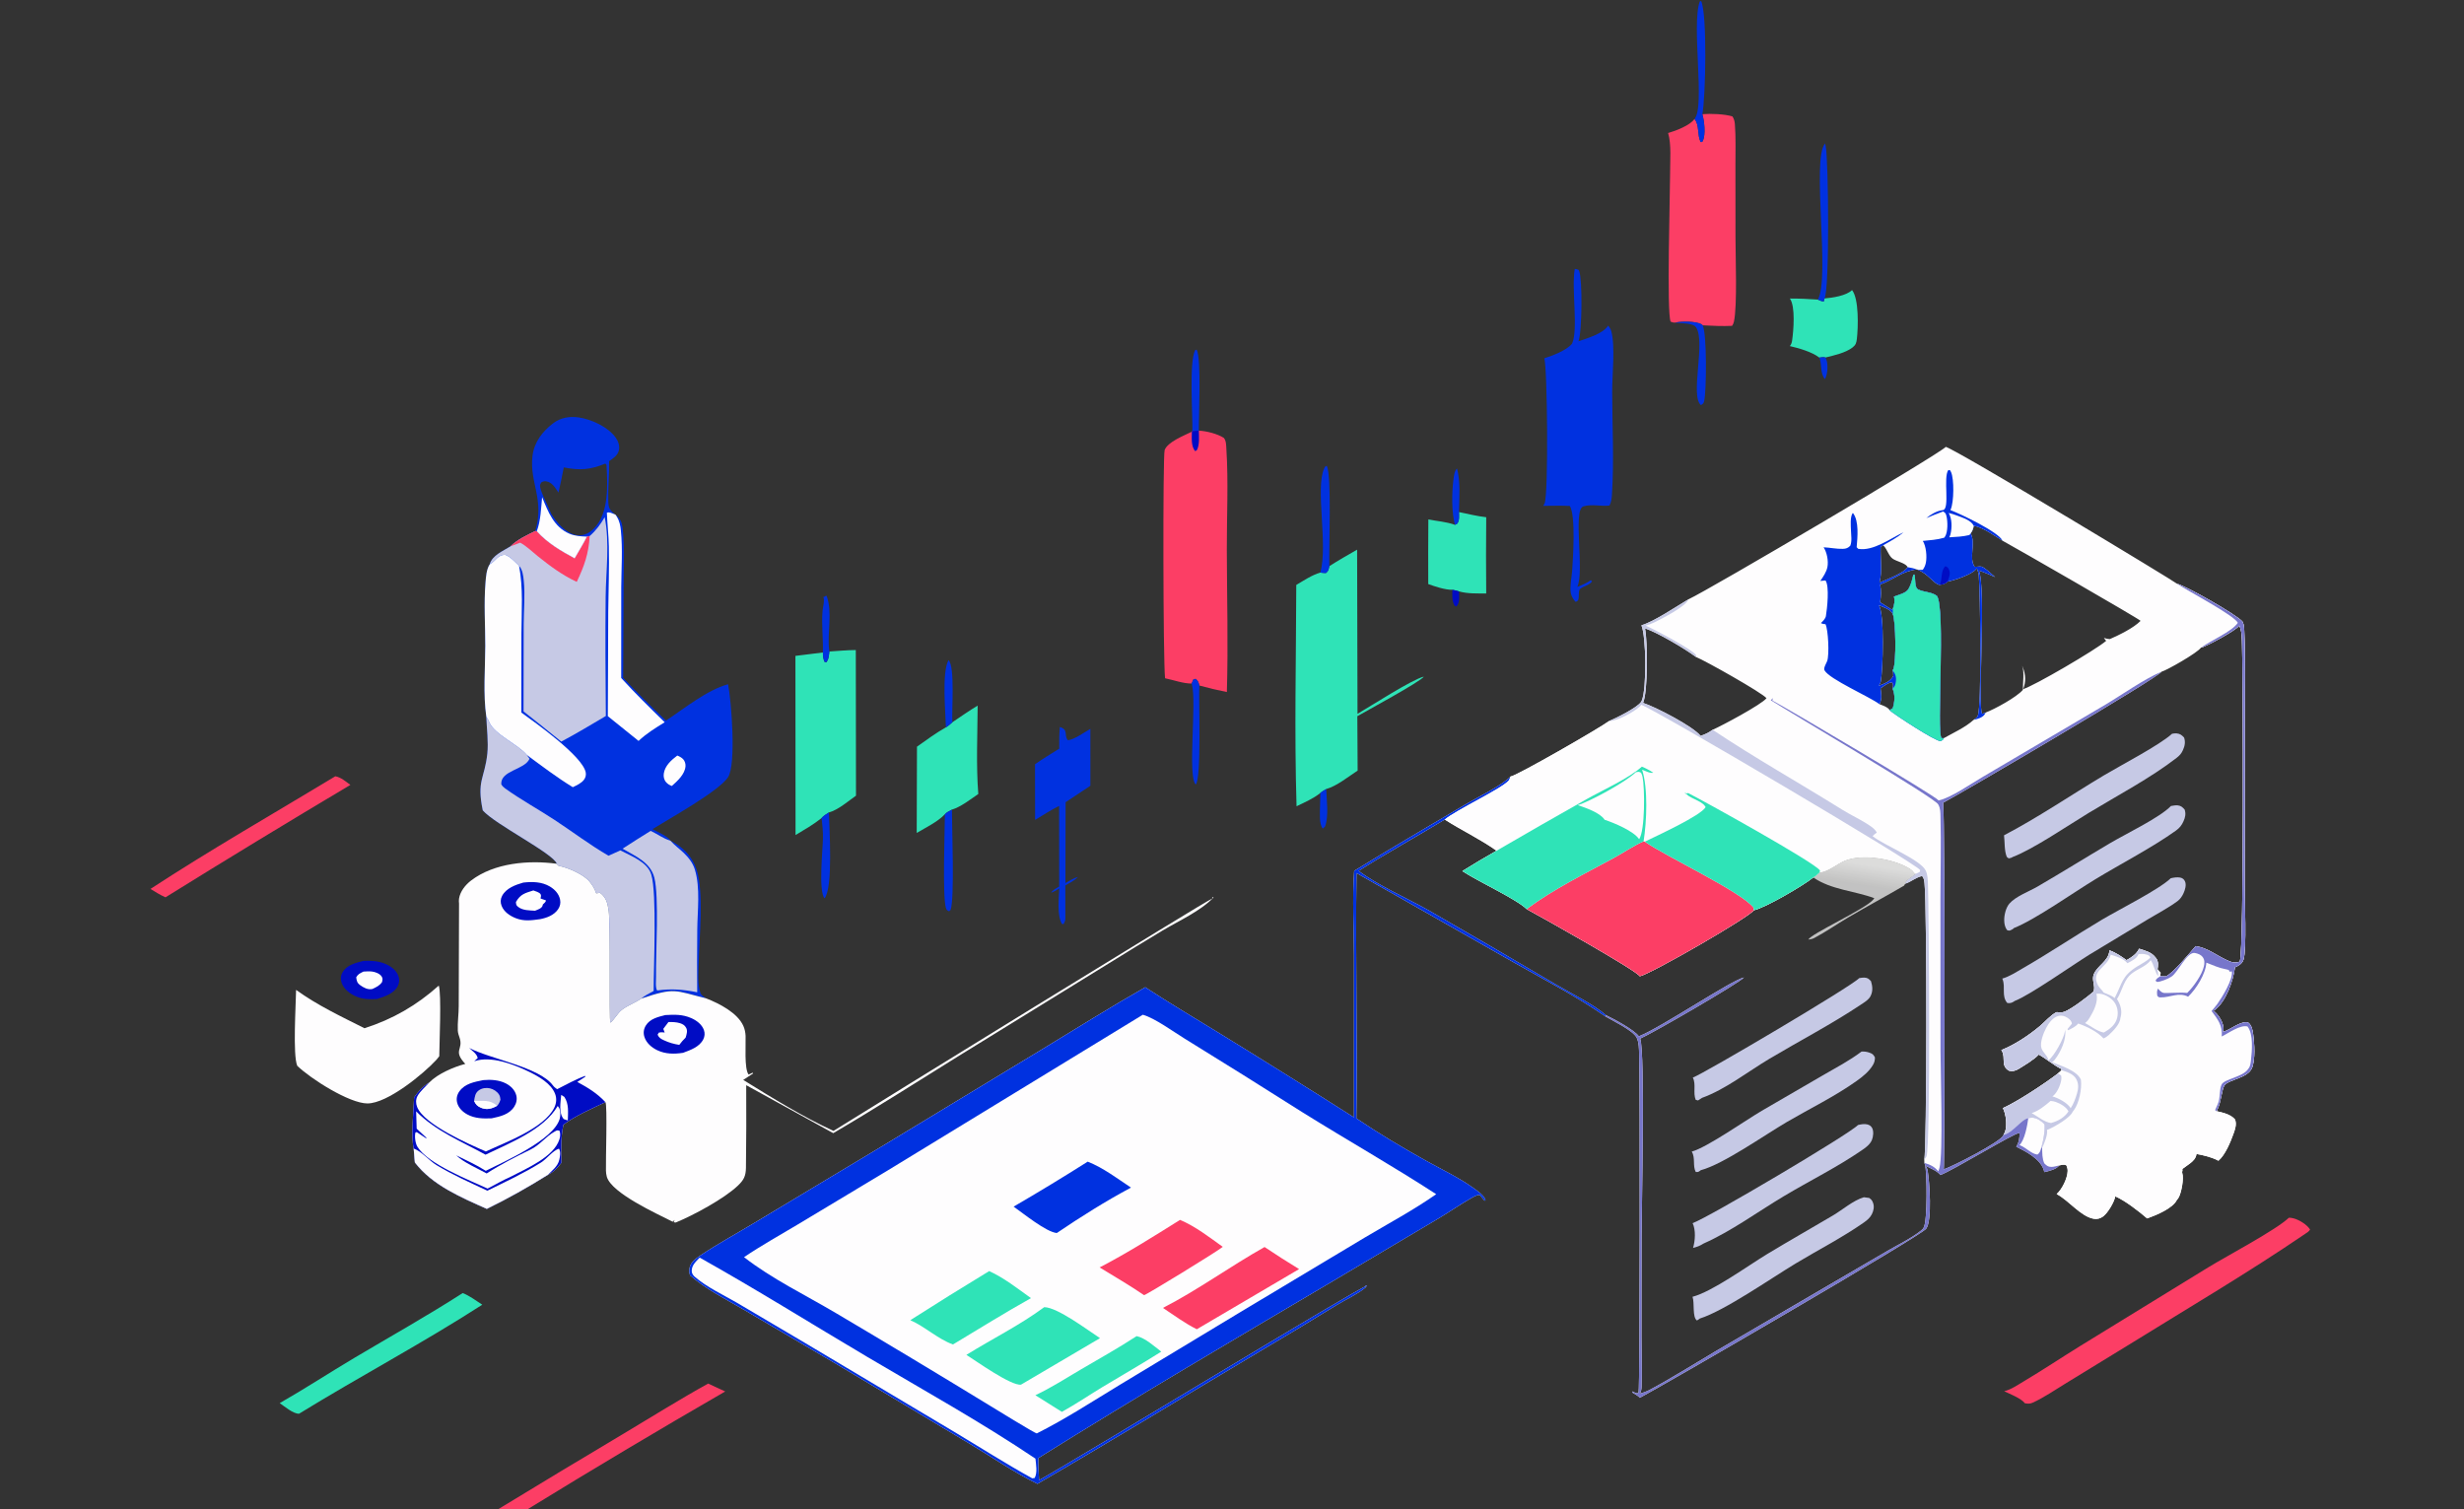 <?xml version="1.0" encoding="utf-8" ?>
<svg xmlns="http://www.w3.org/2000/svg" xmlns:xlink="http://www.w3.org/1999/xlink" width="1063" height="651">
	<rect width="100%" height="100%" fill="#333333" stroke="none"/>
	<path fill="#FEFDFE" transform="scale(0.636 0.636)" d="M1319.88 303.105C1328.95 306.041 1476.08 394.925 1476.74 395.957C1483.17 397.624 1517.23 416.959 1521.11 421.62C1521.14 421.667 1521.17 421.727 1521.2 421.78C1522.15 423.775 1522.24 425.576 1522.33 427.739C1523.15 447.689 1522.67 467.859 1522.72 487.831L1522.62 599.919C1522.57 609.559 1524.06 644.17 1521.83 650.849C1520.85 653.783 1518.65 654.952 1516 656.166C1514.9 665.171 1509.98 679.098 1502.68 684.758C1502.01 685.277 1502.03 685.244 1501.4 685.587C1504.69 688.015 1507.95 693.051 1508.2 697.238C1508.26 698.206 1508.12 699.066 1507.85 699.988L1508.52 699.767C1513.57 698.04 1519.5 692.593 1524.89 693.514C1527.38 695.416 1527.93 698.459 1528.35 701.4C1529.23 707.671 1529.97 718.891 1527.47 724.645C1524.35 731.416 1511.97 732.146 1508.91 736.177C1507.3 738.29 1506.44 747.522 1504.66 751.259C1504.29 752.055 1503.98 752.913 1503.65 753.729C1508.01 754.749 1512.81 755.737 1515.96 759.167C1517.45 762.309 1516.09 766.066 1514.98 769.158C1512.95 774.802 1509.39 783.459 1504.8 787.325C1500.47 784.966 1494.77 783.605 1489.94 782.733C1489.54 785.729 1487.67 787.526 1485.38 789.274Q1482.89 791.15 1480.33 792.924C1480.72 794.085 1479.89 794.679 1480.29 795.792C1481.53 799.209 1479.69 808.838 1478 811.979C1477.62 812.702 1477.18 813.363 1476.6 813.939C1474 819.539 1462.66 824.25 1457.01 826.254C1456.82 826.323 1456.62 826.381 1456.43 826.444C1450.85 821.621 1441.51 814.373 1434.85 811.498C1434.17 815.391 1429.72 822.843 1426.54 825.153C1424.62 826.545 1422.51 827.109 1420.17 826.689C1411.34 825.109 1403.3 814.203 1395.07 809.943C1398.75 806.65 1402.39 799.296 1402.53 794.269C1402.57 792.939 1402.19 791.736 1401.72 790.511C1399.95 789.577 1398.66 790.18 1396.77 790.528C1394.88 793.176 1389.79 794.35 1386.67 795.05C1386.54 794.363 1386.52 794.113 1386.31 793.494C1383.74 785.916 1374.31 781.122 1367.66 777.799C1369.36 775.362 1370.12 771.398 1369.84 768.501C1366.83 768.088 1324.45 794.046 1316.22 797.018C1314.05 794.227 1309.26 792.333 1306.12 790.771C1306.92 791.861 1307.36 792.822 1307.59 794.151C1308.86 801.705 1310.69 827.656 1306.63 833.364C1304.29 837.629 1125.35 941.435 1112.31 948.121C1111.46 946.85 1108.53 945.411 1107.18 944.507L1107.53 943.778C1109.01 944.663 1109.39 945.199 1111.13 944.953C1111.26 944.685 1111.39 944.42 1111.5 944.148C1112.38 942.075 1112.47 735.27 1111.84 714.905C1111.73 711.212 1111.79 707.297 1110.22 703.885C1107.61 698.823 1094.08 692.464 1088.79 689.321C1069.87 676.058 1047.5 664.574 1027.31 653.05L920.138 592.193C919.351 647.641 920.814 703.124 920.068 758.59C935.283 768.851 951.328 778.411 967.356 787.345C977.972 793.261 989.389 798.627 999.287 805.701C1001.86 807.541 1007.12 811 1007.67 814.29L1006.98 814.39L1003.73 810.508C1001.82 810.4 999.608 811.779 997.978 812.704C990.409 816.999 983.252 822.028 975.773 826.478L904.938 868.512C837.874 908.176 770.37 947.665 704.351 989.026C704.112 993.993 704.58 999.027 704.86 1003.99C731.004 989.425 924.048 871.918 927.337 872.02L925.949 873.708L927.142 871.92L926.289 871.896L926.249 873.319C920.7 877.942 912.96 881.412 906.713 885.214Q881.421 900.841 855.789 915.904C805.109 946.069 754.742 976.918 703.722 1006.49C687.981 998.833 672.63 988.197 657.562 979.177L565.377 924.045L504.558 888.373C492.358 881.198 478.649 874.435 468.062 865.037C467.418 863.083 467.346 861.271 467.937 859.275C468.957 855.825 472.025 853.625 474.858 851.722C486.846 843.666 499.834 836.654 512.207 829.177L599.099 777.023L708.205 710.926C731.019 697.065 753.657 682.833 776.871 669.651C793.4 680.506 810.507 690.555 827.333 700.949Q873.101 729.066 918.429 757.886L918.433 648.334C918.393 629.105 917.182 609.911 918.571 590.709C943.498 575.336 968.894 560.61 994.064 545.625C1002.37 540.681 1018.47 533.006 1024.61 526.725C1028.13 526.632 1085.53 493.62 1091.4 489.137C1096.53 486.94 1110.15 480.257 1113.15 476.166C1113.46 475.668 1113.44 475.728 1113.71 475.081C1117 467.243 1116.68 431.829 1113.41 424.142C1122.19 421.51 1136.99 411.467 1145.34 406.495C1159.54 399.907 1315.31 308.154 1319.88 303.105ZM1089.41 688.62C1094.55 691.066 1108.59 698.55 1111.66 702.914L1112.35 702.642C1127.18 696.691 1175.06 664.457 1183.01 663.021C1179.29 667.096 1120.35 701.167 1112.59 704.487C1116.03 714.926 1113.55 818.481 1113.52 839.032L1113.45 906.828C1113.46 918.078 1113.92 929.494 1113.52 940.725C1113.46 942.405 1113.16 943.76 1112.41 945.257C1114.91 944.623 1117.19 943.727 1119.46 942.513C1134.22 934.617 1148.53 925.517 1162.95 917.01L1235.55 874.586L1280.43 848.413C1287.75 844.138 1296.38 840.038 1302.98 834.771C1303.53 834.332 1304.4 833.608 1304.73 832.981C1304.86 832.739 1304.93 832.471 1305.03 832.215C1307.39 827.731 1307.22 795.807 1305.79 790.088C1305.68 789.65 1305.49 789.21 1305.33 788.793L1305.26 786.507C1307.03 781.017 1307.13 613.339 1305.42 599.189C1305.21 597.485 1305.09 595.324 1303.72 594.24C1299.79 595.085 1296.77 597.759 1293.02 599.182C1292.8 599.263 1292.59 599.34 1292.37 599.42C1293.09 596.456 1297.44 595.098 1299.42 592.749C1298.3 592.162 1297.45 590.514 1296.24 589.697C1285.45 582.387 1262.93 578.78 1251.14 583.871C1245.73 586.208 1240.68 590.844 1234.8 591.762C1234.61 591.793 1234.41 591.81 1234.21 591.834C1232.85 593.109 1231.62 594.256 1229.99 595.18C1223.28 600.646 1197.42 615.747 1189.65 617.422C1186.57 622.116 1120.53 660.254 1112.32 662.205C1109.92 658.094 1045.57 622.031 1035.58 616.625C1028.65 609.803 1002.44 597.814 991.994 590.856Q1003.44 583.717 1015.16 577.052C1004.07 569.172 991.482 563.278 980.005 555.899C960.633 567.642 940.74 578.61 921.593 590.704C934.415 600.415 954.643 609.351 969.141 617.504Q1012.34 642.326 1055.23 667.674C1065.36 673.656 1080.92 681.169 1089.41 688.62ZM1346.93 483.306C1352.89 481.1 1367.99 472.883 1372.15 467.941C1372.1 463.338 1373.31 455.557 1371.63 451.548Q1371.9 452.139 1372.15 452.743C1374.09 457.567 1374.33 462.623 1372.31 467.435C1379.59 465.353 1421.9 440.6 1428.67 434.664C1428.08 434.028 1427.58 433.437 1427.12 432.701C1428.53 433.165 1429.65 433.399 1431.13 433.511C1437.51 430.711 1447.12 426.062 1452.01 421.124C1451.08 419.784 1365.87 370.806 1358.38 366.785C1352.67 363.274 1345.39 357.866 1338.8 356.603C1338.5 358.744 1337.97 360.014 1336.74 361.794C1340.42 368.707 1335.27 378.37 1339.45 384.459C1340.69 384.522 1342.86 384.065 1343.89 384.294C1346.4 384.849 1351.2 389.666 1353.34 391.426C1349.69 389.811 1346.01 388.201 1342.22 386.961C1347.48 397.663 1341.23 481.321 1344.61 484.224L1346.93 483.306ZM1274.46 410.532C1278.38 416.303 1277.29 454.296 1275.77 462.195C1275.55 463.316 1275.03 464.215 1274.43 465.173C1278.3 463.621 1282.12 462.407 1284.25 458.539C1284.21 457.192 1284.22 455.99 1283.86 454.682C1283.98 454.447 1284.11 454.217 1284.22 453.978C1286.4 449.265 1285.95 421.303 1283.93 416.527C1282.63 413.44 1277.79 411.884 1274.87 410.696L1274.46 410.532ZM1451 643.515C1454.67 644.668 1459.44 645.919 1461.84 649.148C1462.21 649.552 1462.38 649.692 1462.67 650.12C1464.19 652.398 1463.86 654.924 1463.49 657.466L1465.6 659.786L1465.32 662.227L1469.1 662.306C1474 660.324 1485.49 646.185 1489.38 641.747C1497.56 643.02 1503.17 647.868 1510.47 651.245C1513.57 652.683 1515.89 653.487 1519.19 652.308C1519.24 652.163 1519.3 652.02 1519.35 651.873C1522.2 643.728 1521.46 458.355 1520.83 438.104C1520.69 433.605 1520.91 428.327 1518.93 424.204C1518.87 424.322 1518.82 424.449 1518.75 424.559C1516.52 427.728 1496.87 438.365 1492.94 439.337C1490.72 442.709 1470.18 454.484 1466.17 455.652C1464.69 459.291 1330.51 537.992 1318.1 544.487C1319.44 560.738 1319.19 791.122 1318.5 793.173C1325.16 790.908 1356.39 774.855 1358.85 770.245C1358.92 770.117 1358.96 769.973 1359.01 769.837C1359.48 769.019 1359.92 768.184 1360.21 767.28C1361.6 763.009 1360.66 755.559 1358.66 751.624C1368.36 747.297 1387.39 734.759 1396.01 728.103C1396.9 727.474 1397.65 726.68 1398.44 725.923L1398.02 724.972C1392.61 722.214 1388.19 718.204 1382.91 715.291C1379.9 718.647 1373.24 722.584 1369.33 724.995C1367.2 726.31 1365.15 726.852 1362.7 726.229C1356.97 722.858 1360.58 717.622 1358.06 713.081C1357.9 712.802 1357.73 712.534 1357.57 712.261C1366.52 708.745 1376.45 702.133 1383.8 695.919C1387.32 692.948 1390.94 688.572 1395.04 686.54C1396.63 686.633 1398.7 686.89 1400.22 686.337C1405.07 684.569 1415.95 676.188 1420.09 672.646C1421.64 668.917 1418.63 664.914 1420.32 660.794C1422.76 654.851 1430.11 652.108 1430.83 645.147C1430.84 644.98 1430.85 644.813 1430.86 644.646C1435.08 646.036 1438.89 648.748 1442.49 651.281C1445.85 649.425 1449.37 647.121 1451 643.515ZM1150.35 445.6C1143.25 440.22 1124.16 428.898 1115.84 426.231C1117.72 435.187 1117.83 469.623 1114.52 476.77C1122.96 479.488 1148.34 492.618 1153.56 499.131C1156.68 498.075 1159.05 496.978 1161.7 495.01C1167.76 492.37 1195.04 477.846 1198.25 473.582C1195.36 469.908 1156.61 448.085 1150.35 445.6ZM1275.35 408.527L1283.16 413.446L1283.92 413.081C1284.93 410.376 1285.47 407.526 1284.7 404.667C1287.48 403.627 1292.64 402.361 1294.31 399.859C1294.43 399.681 1294.54 399.506 1294.65 399.326C1296.43 396.345 1297.08 393.067 1297.88 389.721L1298.86 390.09L1298.54 388.605C1299.45 391.663 1298.41 398.508 1301.11 399.821C1305.21 401.812 1309.94 401.347 1313.81 404.146C1319.91 412.507 1313.44 497.583 1317 500.663L1318.49 500.708C1325.05 497.038 1333.24 493.317 1338.76 488.276C1339.85 487.472 1341.01 486.94 1341.53 485.661C1344.38 478.672 1343.2 400.948 1342.24 390.41C1342.08 388.644 1341.58 387.069 1340.84 385.465C1340.71 385.655 1340.58 385.85 1340.45 386.034C1337.76 389.621 1325.49 393.758 1321.02 394.534C1319.3 396.315 1318.07 396.24 1315.76 396.697C1311.81 396.408 1307.86 388.819 1300.24 386.279C1290.73 387.191 1284.07 393.344 1275.34 396.493C1276.22 400.648 1275.94 404.345 1275.35 408.527ZM1275.61 466.889C1276.13 470.765 1276.73 474.008 1274.92 477.658C1277.27 478.594 1279.78 479.299 1281.5 481.229L1281.67 481.738C1282.46 481.376 1283.18 480.817 1283.9 480.332C1285.23 476.075 1285.6 471.386 1283.82 467.196C1284.1 465.228 1284.45 464.599 1283.51 462.798C1280.59 463.083 1278.01 465.305 1275.61 466.889ZM1277.41 369.851L1275.69 371.023C1275.44 379.029 1276.97 387.366 1274.87 395.211C1279.58 393.179 1291.64 388.656 1294 384.72C1293.92 384.56 1293.86 384.387 1293.75 384.241C1292.01 381.793 1286.47 380.794 1283.89 378.994C1281.18 377.103 1280.18 372.779 1277.8 370.254C1277.67 370.117 1277.54 369.985 1277.41 369.851Z"/>
	<path fill="#C6C9E5" transform="scale(0.636 0.636)" d="M1264.3 812.095L1267.93 812.567C1269.42 813.69 1269.87 814.108 1270.55 815.949C1271.49 818.501 1270.91 821.284 1269.7 823.644C1268.49 826.012 1266.56 827.646 1264.42 829.144C1249.87 839.331 1233.47 847.749 1218.22 856.911C1201.53 866.944 1169.82 889.085 1152.98 894.383C1152.48 894.936 1151.7 895.285 1151.06 895.67C1147.78 893.437 1149.58 883.65 1148.07 879.61C1161.54 876.106 1185.8 858.423 1198.98 850.467C1213.65 841.606 1228.56 833.173 1243.31 824.454C1249.87 820.577 1257.07 814.223 1264.3 812.095Z"/>
	<path fill="#C6C9E5" transform="scale(0.636 0.636)" d="M1262.7 713.286C1264.48 713.127 1266.38 713.409 1268.07 714.01C1270.26 714.788 1270.78 715.324 1271.81 717.253C1271.81 719.239 1271.45 720.693 1270.43 722.418C1267.81 726.844 1263.51 730.287 1259.38 733.221C1244.63 743.709 1227.73 751.902 1212.11 761.028C1196.77 769.99 1169.04 789.67 1153.7 793.737C1152.22 794.769 1152.1 795.174 1150.25 794.931C1148.04 790.688 1150.16 785.542 1147.57 781.103C1157.51 778.515 1184 759.949 1195.02 753.458L1236.43 729.42C1245.28 724.296 1254.53 719.464 1262.7 713.286Z"/>
	<path fill="#C6C9E5" transform="scale(0.636 0.636)" d="M1261.11 663.474C1262.23 663.295 1263.46 663.045 1264.6 663.099C1266.92 663.209 1267.65 663.961 1269.13 665.525C1270.16 668.933 1270.53 672.136 1268.92 675.493C1267.61 678.197 1264.47 679.974 1262.04 681.597C1242.16 694.844 1220.75 705.968 1200.23 718.177C1185.69 726.827 1170.4 738.963 1154.56 744.659L1151.82 746.426L1150.24 746.026C1148.25 741.217 1150.66 735.507 1148.28 730.92C1156.31 727.942 1256.04 669.014 1261.11 663.474Z"/>
	<path fill="#C6C9E5" transform="scale(0.636 0.636)" d="M1260.31 763.098C1262.32 762.62 1264.61 762.182 1266.65 762.696C1268.19 763.082 1269.24 763.825 1269.96 765.227C1271.06 767.391 1270.68 770.999 1269.78 773.191C1268.47 776.394 1265.52 778.423 1262.78 780.308C1246.24 791.673 1227.51 800.946 1210.21 811.264C1192.24 821.977 1174.59 835.049 1155.5 843.522C1153.12 845.064 1151.15 845.776 1148.43 846.459C1149.9 841.66 1150.36 834.216 1148.14 829.657C1158.51 826.073 1254.36 769.375 1260.31 763.098Z"/>
	<path fill="#C6C9E5" transform="scale(0.636 0.636)" d="M1473.34 497.708C1474.3 497.549 1475.4 497.34 1476.38 497.442C1478.9 497.703 1479.86 498.568 1481.51 500.262C1482.54 503.288 1482.01 505.974 1480.73 508.817C1479.68 511.16 1478.47 512.474 1476.44 514.054C1459.05 527.591 1435.8 539.87 1416.75 551.433C1403.21 559.658 1378.92 576.157 1365.23 581.301C1364.37 581.94 1363.56 582.018 1362.53 582.24L1361.27 581.267C1359.46 577.005 1359.96 571.222 1359.37 566.584C1382.35 554.58 1404.53 539.457 1426.81 526.114C1438.54 519.097 1464.84 505.47 1473.34 497.708Z"/>
	<path fill="#C6C9E5" transform="scale(0.636 0.636)" d="M1472.5 595.699C1474.46 595.242 1476.95 594.864 1478.92 595.264C1480.47 595.577 1481.49 596.423 1482.13 597.824C1483.2 600.177 1482.2 603.539 1481.17 605.801C1480.21 607.935 1478.92 609.859 1477.02 611.263C1470.81 615.845 1463.55 619.621 1456.93 623.6L1417.58 647.349C1406.46 654.195 1376.59 675.28 1366.5 678.993C1366.35 679.112 1366.21 679.247 1366.05 679.35C1364.56 680.309 1363.26 680.64 1361.55 680.311C1357.52 675.568 1360.49 669.7 1358.4 664.267C1358.34 664.1 1358.26 663.937 1358.19 663.773C1362.89 662.482 1367.73 659.306 1371.96 656.87C1390.15 646.39 1407.63 634.646 1425.67 623.899C1437.16 617.059 1464.46 603.419 1472.5 595.699Z"/>
	<path fill="#C6C9E5" transform="scale(0.636 0.636)" d="M1472.61 546.704C1473.99 546.495 1475.89 546.096 1477.28 546.288C1479.6 546.61 1480.38 547.493 1481.88 549.105C1482.85 551.951 1482.33 554.365 1481.13 557.048C1479.86 559.883 1478.43 561.632 1475.91 563.442C1460.44 574.58 1438.1 586.202 1421.19 596.473C1406.3 605.523 1380.48 623.833 1366.05 629.511C1365.64 630.009 1365.32 630.241 1364.73 630.531C1363.13 631.32 1363.11 631.457 1361.4 630.872C1360 628.914 1359.55 626.713 1359.5 624.34C1359.43 620.734 1360.61 615.678 1363.01 612.92C1367.38 607.913 1376.38 604.701 1382.16 601.325C1398.72 591.67 1414.99 581.541 1431.49 571.811C1442.24 565.475 1465.05 554.552 1472.61 546.704Z"/>
	<defs>
		<linearGradient id="gradient_0" gradientUnits="userSpaceOnUse" x1="1265.789" y1="600.677" x2="1267.92" y2="586.888">
			<stop offset="0" stop-color="#FEFEFD" stop-opacity="0.706"/>
			<stop offset="1" stop-color="#FFFFFE" stop-opacity="0.827"/>
		</linearGradient>
	</defs>
	<path fill="url(#gradient_0)" transform="scale(0.636 0.636)" d="M1234.21 591.834C1234.41 591.81 1234.61 591.793 1234.8 591.762C1240.68 590.844 1245.73 586.208 1251.14 583.871C1262.93 578.78 1285.45 582.387 1296.24 589.697C1297.45 590.514 1298.3 592.162 1299.42 592.749C1297.44 595.098 1293.09 596.456 1292.37 599.42L1291.55 600.751C1278.99 608.087 1266.17 614.956 1253.62 622.336C1245.95 626.848 1238.39 632.184 1230.55 636.299C1229.35 636.931 1228.06 637.155 1226.72 637.31C1227.78 633.632 1265.9 616.388 1270.81 610.025C1271.01 609.766 1271.2 609.495 1271.39 609.23C1258.04 604.272 1242.06 603.536 1229.99 595.18C1231.62 594.256 1232.85 593.109 1234.21 591.834Z"/>
	<path fill="#0031E0" transform="scale(0.636 0.636)" d="M1024.61 526.725C1024.31 527.437 1023.94 528.765 1023.48 529.336C1019.09 534.786 987.974 549.256 980.005 555.899C960.633 567.642 940.74 578.61 921.593 590.704C934.415 600.415 954.643 609.351 969.141 617.504Q1012.34 642.326 1055.23 667.674C1065.36 673.656 1080.92 681.169 1089.41 688.62L1088.79 689.321C1069.87 676.058 1047.5 664.574 1027.31 653.05L920.138 592.193C919.351 647.641 920.814 703.124 920.068 758.59C935.283 768.851 951.328 778.411 967.356 787.345C977.972 793.261 989.389 798.627 999.287 805.701C1001.86 807.541 1007.12 811 1007.67 814.29L1006.98 814.39L1003.73 810.508C1001.82 810.4 999.608 811.779 997.978 812.704C990.409 816.999 983.252 822.028 975.773 826.478L904.938 868.512C837.874 908.176 770.37 947.665 704.351 989.026C704.112 993.993 704.58 999.027 704.86 1003.99C731.004 989.425 924.048 871.918 927.337 872.02L925.949 873.708L927.142 871.92L926.289 871.896L926.249 873.319C920.7 877.942 912.96 881.412 906.713 885.214Q881.421 900.841 855.789 915.904C805.109 946.069 754.742 976.918 703.722 1006.49C687.981 998.833 672.63 988.197 657.562 979.177L565.377 924.045L504.558 888.373C492.358 881.198 478.649 874.435 468.062 865.037C467.418 863.083 467.346 861.271 467.937 859.275C468.957 855.825 472.025 853.625 474.858 851.722C486.846 843.666 499.834 836.654 512.207 829.177L599.099 777.023L708.205 710.926C731.019 697.065 753.657 682.833 776.871 669.651C793.4 680.506 810.507 690.555 827.333 700.949Q873.101 729.066 918.429 757.886L918.433 648.334C918.393 629.105 917.182 609.911 918.571 590.709C943.498 575.336 968.894 560.61 994.064 545.625C1002.37 540.681 1018.47 533.006 1024.61 526.725Z"/>
	<path fill="#FEFDFE" transform="scale(0.636 0.636)" d="M775.19 688.301C783.24 690.491 796.128 699.948 803.528 704.471Q843.788 729.269 883.709 754.61C913.755 773.322 944.496 790.749 974.212 810.021C958.648 820.901 941.872 829.836 925.575 839.543L841.608 889.846L759.59 939.326C741.055 950.575 722.676 962.543 703.294 972.28C701.945 972.26 674.217 955.088 670.35 952.776Q618.823 921.29 566.844 890.558C546.272 878.392 523.535 867.408 504.684 852.729C516.413 844.826 528.906 837.868 541.047 830.609L602.174 793.899L775.19 688.301Z"/>
	<path fill="#2FE3B7" transform="scale(0.636 0.636)" d="M708.328 886.65C717.317 886.729 737.92 902.315 746.151 907.676L692.594 939.199C685.992 940.244 661.861 922.999 655.523 919.007C673.087 908.103 691.656 898.97 708.328 886.65Z"/>
	<path fill="#FC3E65" transform="scale(0.636 0.636)" d="M857.779 845.858Q869.329 853.595 881.197 860.834L811.824 901.631C803.871 897.703 796.257 892.054 788.838 887.16C812.532 875.008 834.507 858.951 857.779 845.858Z"/>
	<path fill="#FC3E65" transform="scale(0.636 0.636)" d="M800.442 827.456C810.935 831.875 820.217 839.143 829.432 845.734C826.039 848.671 777.398 878.449 776.054 878.509C766.273 871.845 755.994 865.861 745.893 859.697C764.702 849.939 782.496 838.68 800.442 827.456Z"/>
	<path fill="#2FE3B7" transform="scale(0.636 0.636)" d="M670.974 862.182C681.088 866.74 690.326 874.102 699.342 880.519C681.448 890.521 663.994 901.418 646.409 911.955C636.177 908.268 627.584 899.936 617.491 895.475Q644.033 878.508 670.974 862.182Z"/>
	<path fill="#0031E0" transform="scale(0.636 0.636)" d="M737.814 787.948C748.213 792.035 757.88 799.391 767.173 805.547C749.878 814.792 733.088 825.35 716.861 836.356C709.715 835.752 694.038 823.001 687.559 818.455Q712.978 803.681 737.814 787.948Z"/>
	<path fill="#2FE3B7" transform="scale(0.636 0.636)" d="M771.001 906.293C776.861 907.512 783.014 913.259 787.716 916.816C774.68 925.079 761.189 932.746 747.977 940.737C738.733 946.329 729.747 952.459 720.286 957.668L702.315 946.382C712.917 941.372 722.711 935.055 732.8 929.132C745.597 921.62 758.564 914.399 771.001 906.293Z"/>
	<path fill="#FEFDFE" transform="scale(0.636 0.636)" d="M474.611 853.035C513.161 874.613 550.602 898.084 588.619 920.57C626.589 943.028 665.76 964.784 702.361 989.389C702.741 993.31 703.838 998.983 701.808 1002.54L700.195 1002.74C682.188 992.826 664.788 981.683 647.138 971.14L546.171 910.978L499.969 883.709C490.71 878.315 479.091 872.95 471.093 865.871C470.13 865.018 469.286 863.67 469.224 862.352C469.031 858.278 472.029 855.773 474.611 853.035Z"/>
	<path fill="#FEFDFE" transform="scale(0.636 0.636)" d="M1113.26 478.035C1122.92 481.381 1298.73 584.952 1302.51 590.19L1302.15 591.489L1299.42 592.749C1298.3 592.162 1297.45 590.514 1296.24 589.697C1285.45 582.387 1262.93 578.78 1251.14 583.871C1245.73 586.208 1240.68 590.844 1234.8 591.762C1234.61 591.793 1234.41 591.81 1234.21 591.834C1232.85 593.109 1231.62 594.256 1229.99 595.18C1223.28 600.646 1197.42 615.747 1189.65 617.422C1186.57 622.116 1120.53 660.254 1112.32 662.205C1109.92 658.094 1045.57 622.031 1035.58 616.625C1028.65 609.803 1002.44 597.814 991.994 590.856Q1003.44 583.717 1015.16 577.052C1004.07 569.172 991.482 563.278 980.005 555.899C987.974 549.256 1019.09 534.786 1023.48 529.336C1023.94 528.765 1024.31 527.437 1024.61 526.725C1028.13 526.632 1085.53 493.62 1091.4 489.137C1097.07 489.013 1108.01 483.181 1112.24 479.271C1112.61 478.921 1113.01 478.476 1113.26 478.035Z"/>
	<path fill="#FC3E65" transform="scale(0.636 0.636)" d="M1035.58 616.625C1053.78 603.07 1074.73 592.789 1094.64 581.983C1101.26 578.385 1108.07 573.693 1114.88 570.667L1115.69 570.909C1130.3 581.143 1180.48 604.441 1189.48 615.65L1189.65 617.422C1186.57 622.116 1120.53 660.254 1112.32 662.205C1109.92 658.094 1045.57 622.031 1035.58 616.625Z"/>
	<path fill="#2FE3B7" transform="scale(0.636 0.636)" d="M1015.16 577.052Q1045.64 559.307 1076.36 541.993C1087.18 535.927 1104.82 528.005 1113.72 520.001C1116.52 521.185 1118.96 522.456 1121.47 524.146C1119.35 524.698 1115.92 522.87 1113.87 522.109C1118 534.846 1117 557.472 1114.88 570.667C1108.07 573.693 1101.26 578.385 1094.64 581.983C1074.73 592.789 1053.78 603.07 1035.58 616.625C1028.65 609.803 1002.44 597.814 991.994 590.856Q1003.44 583.717 1015.16 577.052Z"/>
	<path fill="#FEFDFE" transform="scale(0.636 0.636)" d="M1109.52 523.832C1111.26 523.538 1111.61 523.216 1113.16 524.167C1113.62 525.079 1113.99 526.023 1114.19 527.026C1115.72 534.43 1115.94 563.272 1111.87 569.259C1108.24 563.692 1094.71 558.099 1088.45 556.05C1085.38 551.197 1075.34 547.865 1070.16 546.105C1077.85 544.054 1103.79 529.843 1109.52 523.832Z"/>
	<path fill="#2FE3B7" transform="scale(0.636 0.636)" d="M1156.96 547.46C1156.8 547.209 1156.65 546.952 1156.48 546.706C1153.85 542.842 1144.89 541.258 1143.06 537.501L1144.82 537.8L1143.5 537.444L1142.98 537.955L1143.33 538.622L1145.07 537.917C1155 542.871 1231.39 585.19 1234.58 590.513L1234.21 591.834C1232.85 593.109 1231.62 594.256 1229.99 595.18C1223.28 600.646 1197.42 615.747 1189.65 617.422L1189.48 615.65C1180.48 604.441 1130.3 581.143 1115.69 570.909C1123.63 567.026 1153.8 553.238 1156.96 547.46Z"/>
	<path fill="#FEFDFE" transform="scale(0.636 0.636)" d="M1476.74 395.957C1483.17 397.624 1517.23 416.959 1521.11 421.62C1521.14 421.667 1521.17 421.727 1521.2 421.78C1522.15 423.775 1522.24 425.576 1522.33 427.739C1523.15 447.689 1522.67 467.859 1522.72 487.831L1522.62 599.919C1522.57 609.559 1524.06 644.17 1521.83 650.849C1520.85 653.783 1518.65 654.952 1516 656.166C1514.9 665.171 1509.98 679.098 1502.68 684.758C1502.01 685.277 1502.03 685.244 1501.4 685.587C1504.69 688.015 1507.95 693.051 1508.2 697.238C1508.26 698.206 1508.12 699.066 1507.85 699.988L1508.52 699.767C1513.57 698.04 1519.5 692.593 1524.89 693.514C1527.38 695.416 1527.93 698.459 1528.35 701.4C1529.23 707.671 1529.97 718.891 1527.47 724.645C1524.35 731.416 1511.97 732.146 1508.91 736.177C1507.3 738.29 1506.44 747.522 1504.66 751.259C1504.29 752.055 1503.98 752.913 1503.65 753.729C1508.01 754.749 1512.81 755.737 1515.96 759.167C1517.45 762.309 1516.09 766.066 1514.98 769.158C1512.95 774.802 1509.39 783.459 1504.8 787.325C1500.47 784.966 1494.77 783.605 1489.94 782.733C1489.54 785.729 1487.67 787.526 1485.38 789.274Q1482.89 791.15 1480.33 792.924C1480.72 794.085 1479.89 794.679 1480.29 795.792C1481.53 799.209 1479.69 808.838 1478 811.979C1477.62 812.702 1477.18 813.363 1476.6 813.939C1474 819.539 1462.66 824.25 1457.01 826.254C1456.82 826.323 1456.62 826.381 1456.43 826.444C1450.85 821.621 1441.51 814.373 1434.85 811.498C1434.17 815.391 1429.72 822.843 1426.54 825.153C1424.62 826.545 1422.51 827.109 1420.17 826.689C1411.34 825.109 1403.3 814.203 1395.07 809.943C1398.75 806.65 1402.39 799.296 1402.53 794.269C1402.57 792.939 1402.19 791.736 1401.72 790.511C1399.95 789.577 1398.66 790.18 1396.77 790.528C1395.12 790.871 1393.18 791.523 1391.51 791.507C1389.11 791.485 1388.32 790.623 1386.69 789.108C1385.2 785.738 1385.33 782.227 1385.24 778.611L1384.72 778.341C1386.06 773.622 1387.17 767.862 1386.92 762.964C1386.43 761.747 1384.16 760.224 1383 759.529C1380.68 758.139 1378.46 757.731 1375.83 758.474C1371.29 758.985 1365.42 768.331 1359.01 769.837C1359.48 769.019 1359.92 768.184 1360.21 767.28C1361.6 763.009 1360.66 755.559 1358.66 751.624C1368.36 747.297 1387.39 734.759 1396.01 728.103C1396.9 727.474 1397.65 726.68 1398.44 725.923L1398.02 724.972C1392.61 722.214 1388.19 718.204 1382.91 715.291C1379.9 718.647 1373.24 722.584 1369.33 724.995C1367.2 726.31 1365.15 726.852 1362.7 726.229C1356.97 722.858 1360.58 717.622 1358.06 713.081C1357.9 712.802 1357.73 712.534 1357.57 712.261C1366.52 708.745 1376.45 702.133 1383.8 695.919C1387.32 692.948 1390.94 688.572 1395.04 686.54C1396.63 686.633 1398.7 686.89 1400.22 686.337C1405.07 684.569 1415.95 676.188 1420.09 672.646C1421.64 668.917 1418.63 664.914 1420.32 660.794C1422.76 654.851 1430.11 652.108 1430.83 645.147C1430.84 644.98 1430.85 644.813 1430.86 644.646C1435.08 646.036 1438.89 648.748 1442.49 651.281C1445.85 649.425 1449.37 647.121 1451 643.515C1454.67 644.668 1459.44 645.919 1461.84 649.148C1462.21 649.552 1462.38 649.692 1462.67 650.12C1464.19 652.398 1463.86 654.924 1463.49 657.466L1465.6 659.786L1465.32 662.227L1469.1 662.306C1474 660.324 1485.49 646.185 1489.38 641.747C1497.56 643.02 1503.17 647.868 1510.47 651.245C1513.57 652.683 1515.89 653.487 1519.19 652.308C1519.24 652.163 1519.3 652.02 1519.35 651.873C1522.2 643.728 1521.46 458.355 1520.83 438.104C1520.69 433.605 1520.91 428.327 1518.93 424.204C1518.87 424.322 1518.82 424.449 1518.75 424.559C1516.52 427.728 1496.87 438.365 1492.94 439.337C1499.34 434.609 1513.97 428.477 1517.98 422.44C1515.36 417.259 1483.85 400.747 1476.74 395.957Z"/>
	<path fill="#C6C9E5" transform="scale(0.636 0.636)" d="M1451 643.515C1454.67 644.668 1459.44 645.919 1461.84 649.148C1462.21 649.552 1462.38 649.692 1462.67 650.12C1464.19 652.398 1463.86 654.924 1463.49 657.466C1463.61 658.966 1463.8 660.442 1464.01 661.931C1462.18 660.857 1460.87 653.724 1458.87 651.3C1455.18 656.242 1448.43 657.467 1444.26 661.939C1440.24 666.263 1439.2 672.77 1436 677.665C1438.41 681.414 1439.61 685.485 1438.48 689.95C1438.43 690.131 1438.36 690.304 1438.3 690.481C1438.18 694.6 1433.28 699.414 1430.42 702.065C1429.36 703.057 1428.2 703.782 1426.87 704.377C1422.83 699.808 1415.39 696.185 1409.67 694.26C1407.92 696.497 1405.34 697.55 1402.87 698.835L1402.41 698.049L1405.41 694.363C1405.19 692.549 1404 691.463 1402.5 690.432C1400.62 689.146 1398.47 688.562 1396.23 689.142C1392.39 690.139 1389.7 693.991 1387.93 697.31C1386.17 700.606 1383.52 707.294 1384.78 711.046C1385.78 714.024 1388.98 716.042 1389.5 719.254C1393.47 716.185 1400.01 704.412 1400.72 699.362C1400.8 698.823 1400.79 698.784 1400.82 698.304C1401.84 704.931 1397.93 713.437 1393.93 718.613C1393.35 719.367 1392.71 719.968 1391.95 720.539C1397.81 722.777 1408.73 726.155 1411.46 732.21C1411.48 732.261 1411.49 732.316 1411.51 732.369C1412.29 738.426 1410.37 748.124 1406.74 753.076C1406.4 753.539 1406.33 753.608 1405.99 753.994C1404.34 758.205 1393.88 764.126 1389.63 765.991C1389.3 766.139 1388.85 766.284 1388.51 766.399C1389.21 769.456 1386.63 775.779 1385.24 778.611L1384.72 778.341C1386.06 773.622 1387.17 767.862 1386.92 762.964C1386.43 761.747 1384.16 760.224 1383 759.529C1380.68 758.139 1378.46 757.731 1375.83 758.474C1371.29 758.985 1365.42 768.331 1359.01 769.837C1359.48 769.019 1359.92 768.184 1360.21 767.28C1361.6 763.009 1360.66 755.559 1358.66 751.624C1368.36 747.297 1387.39 734.759 1396.01 728.103C1396.9 727.474 1397.65 726.68 1398.44 725.923L1398.02 724.972C1392.61 722.214 1388.19 718.204 1382.91 715.291C1379.9 718.647 1373.24 722.584 1369.33 724.995C1367.2 726.31 1365.15 726.852 1362.7 726.229C1356.97 722.858 1360.58 717.622 1358.06 713.081C1357.9 712.802 1357.73 712.534 1357.57 712.261C1366.52 708.745 1376.45 702.133 1383.8 695.919C1387.32 692.948 1390.94 688.572 1395.04 686.54C1396.63 686.633 1398.7 686.89 1400.22 686.337C1405.07 684.569 1415.95 676.188 1420.09 672.646C1421.64 668.917 1418.63 664.914 1420.32 660.794C1422.76 654.851 1430.11 652.108 1430.83 645.147C1430.84 644.98 1430.85 644.813 1430.86 644.646C1435.08 646.036 1438.89 648.748 1442.49 651.281C1445.85 649.425 1449.37 647.121 1451 643.515Z"/>
	<path fill="#FEFDFE" transform="scale(0.636 0.636)" d="M1398.44 725.923C1401.85 726.958 1406.26 728.407 1408.2 731.643C1410.12 734.846 1409.89 738.391 1408.85 741.802C1407.86 745.072 1406.54 748.863 1404.58 751.692C1402.42 748.091 1396.21 744.777 1392.21 743.699C1395.3 741.54 1397.65 736.138 1398.2 732.449C1398.35 731.399 1398.31 730.549 1398.11 729.516L1396.01 728.103C1396.9 727.474 1397.65 726.68 1398.44 725.923Z"/>
	<path fill="#FEFDFE" transform="scale(0.636 0.636)" d="M1450.63 647.144C1452.32 647.034 1454.11 646.938 1455.74 647.412C1457.46 647.913 1457.81 647.975 1458.66 649.515C1456.15 652.031 1452.57 653.753 1449.56 655.633C1439.17 662.132 1439.68 666.866 1434.41 677.022C1432.52 675.266 1429.32 674.306 1426.96 673.276C1425.97 671.546 1424.16 670.286 1423.19 668.458C1417.82 658.431 1429.17 656.544 1431.62 648.062C1431.67 647.901 1431.7 647.736 1431.74 647.573C1435.36 648.654 1440.73 650.307 1443.06 653.34C1445.94 651.832 1449.38 650.316 1450.63 647.144Z"/>
	<path fill="#FEFDFE" transform="scale(0.636 0.636)" d="M1422.04 674.09C1422.93 673.987 1423.75 673.933 1424.65 674.059C1428.13 674.547 1432.16 676.931 1434.2 679.782C1436.34 682.769 1436.97 686.631 1436.17 690.191C1435.18 694.621 1431.87 697.498 1428.15 699.708L1427.02 700.374C1422.83 699.654 1418.15 695.958 1414.33 693.921C1415.7 692.922 1416.44 691.969 1417.32 690.533C1420.15 685.879 1423.42 679.658 1422.04 674.09Z"/>
	<path fill="#FEFDFE" transform="scale(0.636 0.636)" d="M1390.93 746.768C1392.21 746.842 1393.34 747.059 1394.55 747.489C1397.62 748.583 1401.65 750.862 1403.09 753.863C1400.35 758.079 1395.98 760.427 1391.27 761.729C1386.9 761.283 1382 757.153 1378.15 755.011C1383.07 753.418 1387.05 750.064 1390.93 746.768Z"/>
	<path fill="#7776CB" transform="scale(0.636 0.636)" d="M1476.74 395.957C1483.17 397.624 1517.23 416.959 1521.11 421.62C1521.14 421.667 1521.17 421.727 1521.2 421.78C1522.15 423.775 1522.24 425.576 1522.33 427.739C1523.15 447.689 1522.67 467.859 1522.72 487.831L1522.62 599.919C1522.57 609.559 1524.06 644.17 1521.83 650.849C1520.85 653.783 1518.65 654.952 1516 656.166C1514.9 665.171 1509.98 679.098 1502.68 684.758C1502.01 685.277 1502.03 685.244 1501.4 685.587C1504.69 688.015 1507.95 693.051 1508.2 697.238C1508.26 698.206 1508.12 699.066 1507.85 699.988L1508.52 699.767C1513.57 698.04 1519.5 692.593 1524.89 693.514C1527.38 695.416 1527.93 698.459 1528.35 701.4C1529.23 707.671 1529.97 718.891 1527.47 724.645C1524.35 731.416 1511.97 732.146 1508.91 736.177C1507.3 738.29 1506.44 747.522 1504.66 751.259C1504.29 752.055 1503.98 752.913 1503.65 753.729C1502.95 753.513 1503.35 753.712 1502.61 752.857C1503.18 751.611 1503.7 750.336 1504.29 749.102C1506.29 744.885 1505.22 739.073 1507 735.57C1508.89 731.843 1521.68 730.515 1525.09 724.933C1526.52 723.245 1526.64 721.141 1526.88 719.014C1527.58 712.915 1528.64 701.364 1524.53 696.257C1519.56 694.931 1511.58 700.857 1507.04 703.052C1507.75 695.707 1504.36 691.385 1500.16 685.759C1501.55 684.195 1502.93 682.594 1504.14 680.89C1507.33 676.427 1514.83 664.272 1513.92 658.904L1512.32 659.101L1512.07 658.19C1511.19 657.695 1510.86 657.627 1509.89 657.452C1504.93 656.552 1501.23 654.715 1496.61 652.963C1496.22 660.559 1489.7 670.875 1484.24 676.06C1477.87 672.801 1471.94 676.68 1465.61 676.529C1464.19 676.496 1464.28 676.441 1463.32 675.413C1463.15 673.576 1462.88 672.211 1463.83 670.567C1464.68 671.62 1466.1 673.15 1467.48 673.463C1469.31 673.877 1479.25 672.927 1483.62 673.52C1487.85 669.443 1493.62 661.26 1494.94 655.566C1495.42 653.509 1495.55 651.231 1494.28 649.411C1492.99 647.55 1491.06 646.87 1488.93 646.429C1483.47 645.293 1477.49 659.542 1472.94 662.442C1472.78 662.545 1472.61 662.638 1472.44 662.736C1470.97 663.859 1465.15 666.111 1463.38 666.013C1462.63 665.971 1462.59 665.603 1462.18 665.066C1462.98 663.623 1463.96 663.066 1465.32 662.227L1469.1 662.306C1474 660.324 1485.49 646.185 1489.38 641.747C1497.56 643.02 1503.17 647.868 1510.47 651.245C1513.57 652.683 1515.89 653.487 1519.19 652.308C1519.24 652.163 1519.3 652.02 1519.35 651.873C1522.2 643.728 1521.46 458.355 1520.83 438.104C1520.69 433.605 1520.91 428.327 1518.93 424.204C1518.87 424.322 1518.82 424.449 1518.75 424.559C1516.52 427.728 1496.87 438.365 1492.94 439.337C1499.34 434.609 1513.97 428.477 1517.98 422.44C1515.36 417.259 1483.85 400.747 1476.74 395.957Z"/>
	<path fill="#7776CB" transform="scale(0.636 0.636)" d="M1315 542.934C1323.33 541.21 1337.06 531.547 1344.81 527.04L1428.1 477.995C1439.46 471.248 1454.35 460.576 1466.17 455.652C1464.69 459.291 1330.51 537.992 1318.1 544.487C1319.44 560.738 1319.19 791.122 1318.5 793.173C1325.16 790.908 1356.39 774.855 1358.85 770.245C1358.92 770.117 1358.96 769.973 1359.01 769.837C1365.42 768.331 1371.29 758.985 1375.83 758.474C1378.46 757.731 1380.68 758.139 1383 759.529C1384.16 760.224 1386.43 761.747 1386.92 762.964C1387.17 767.862 1386.06 773.622 1384.72 778.341L1385.24 778.611C1385.33 782.227 1385.2 785.738 1386.69 789.108C1388.32 790.623 1389.11 791.485 1391.51 791.507C1393.18 791.523 1395.12 790.871 1396.77 790.528C1394.88 793.176 1389.79 794.35 1386.67 795.05C1386.54 794.363 1386.52 794.113 1386.31 793.494C1383.74 785.916 1374.31 781.122 1367.66 777.799C1369.36 775.362 1370.12 771.398 1369.84 768.501C1366.83 768.088 1324.45 794.046 1316.22 797.018C1314.05 794.227 1309.26 792.333 1306.12 790.771C1306.92 791.861 1307.36 792.822 1307.59 794.151C1308.86 801.705 1310.69 827.656 1306.63 833.364C1304.29 837.629 1125.35 941.435 1112.31 948.121C1111.46 946.85 1108.53 945.411 1107.18 944.507L1107.53 943.778C1109.01 944.663 1109.39 945.199 1111.13 944.953C1111.26 944.685 1111.39 944.42 1111.5 944.148C1112.38 942.075 1112.47 735.27 1111.84 714.905C1111.73 711.212 1111.79 707.297 1110.22 703.885C1107.61 698.823 1094.08 692.464 1088.79 689.321L1089.41 688.62C1094.55 691.066 1108.59 698.55 1111.66 702.914L1112.35 702.642C1127.18 696.691 1175.06 664.457 1183.01 663.021C1179.29 667.096 1120.35 701.167 1112.59 704.487C1116.03 714.926 1113.55 818.481 1113.52 839.032L1113.45 906.828C1113.46 918.078 1113.92 929.494 1113.52 940.725C1113.46 942.405 1113.16 943.76 1112.41 945.257C1114.91 944.623 1117.19 943.727 1119.46 942.513C1134.22 934.617 1148.53 925.517 1162.95 917.01L1235.55 874.586L1280.43 848.413C1287.75 844.138 1296.38 840.038 1302.98 834.771C1303.53 834.332 1304.4 833.608 1304.73 832.981C1304.86 832.739 1304.93 832.471 1305.03 832.215C1307.39 827.731 1307.22 795.807 1305.79 790.088C1305.68 789.65 1305.49 789.21 1305.33 788.793C1309.12 789.915 1312.35 791.32 1314.79 794.576C1315.09 793.791 1315.36 793.033 1315.58 792.222C1318.15 782.73 1316.3 726.588 1316.29 712.758L1316.24 609.067C1316.26 590.785 1316.73 572.418 1316.27 554.147C1316.2 551.163 1316.3 548.359 1314.77 545.688C1313.5 541.625 1214.17 483.317 1200.92 474.8L1201.73 475.527L1201.15 475.06L1202.52 473.518L1202.24 475.182C1214.02 481.445 1312.69 539.746 1315 542.934Z"/>
	<path fill="#FEFDFE" transform="scale(0.636 0.636)" d="M1375.83 758.474C1378.46 757.731 1380.68 758.139 1383 759.529C1384.16 760.224 1386.43 761.747 1386.92 762.964C1387.17 767.862 1386.06 773.622 1384.72 778.341C1384.01 780.464 1383.94 781.851 1381.99 783.152C1378.04 782.663 1374.49 778.65 1370.64 777.023L1369.87 776.704C1373.41 773.25 1375.19 763.369 1375.83 758.474Z"/>
	<path fill="#C6C9E5" transform="scale(0.636 0.636)" d="M1113.41 424.142C1122.19 421.51 1136.99 411.467 1145.34 406.495C1143.71 411.314 1127.29 419.642 1122.17 422.157C1120.29 423.081 1118.3 423.756 1116.29 424.359C1121.25 426.401 1148.93 440.992 1150.57 444.575L1150.35 445.6C1143.25 440.22 1124.16 428.898 1115.84 426.231C1117.72 435.187 1117.83 469.623 1114.52 476.77C1122.96 479.488 1148.34 492.618 1153.56 499.131C1156.68 498.075 1159.05 496.978 1161.7 495.01C1190.27 514.069 1220.6 531.146 1249.79 549.324C1255.88 553.112 1262.64 556.103 1268.5 560.153C1270.39 561.458 1271.96 562.677 1273.09 564.715C1272.04 565.469 1271.1 566.183 1270.2 567.13C1277.5 573.174 1302.5 582.986 1306.21 590.417C1307.59 593.311 1307.63 596.397 1307.75 599.539C1308.39 615.009 1309.64 777.888 1306.76 784.495C1306.44 785.234 1305.79 785.908 1305.26 786.507C1307.03 781.017 1307.13 613.339 1305.42 599.189C1305.21 597.485 1305.09 595.324 1303.72 594.24C1299.79 595.085 1296.77 597.759 1293.02 599.182C1292.8 599.263 1292.59 599.34 1292.37 599.42C1293.09 596.456 1297.44 595.098 1299.42 592.749L1302.15 591.489L1302.51 590.19C1298.73 584.952 1122.92 481.381 1113.26 478.035C1113.01 478.476 1112.61 478.921 1112.24 479.271C1108.01 483.181 1097.07 489.013 1091.4 489.137C1096.53 486.94 1110.15 480.257 1113.15 476.166C1113.46 475.668 1113.44 475.728 1113.71 475.081C1117 467.243 1116.68 431.829 1113.41 424.142Z"/>
	<path fill="#0031E0" transform="scale(0.636 0.636)" d="M1236.98 371.241C1241.25 371.397 1245.85 372.434 1250.04 372.294C1252.26 372.22 1253.55 371.729 1255.09 370.161C1256.34 367.091 1255.66 363.109 1255.56 359.845C1255.46 356.912 1254.82 350.129 1256.87 347.937C1261.18 353.41 1259.96 364.563 1259.41 371.193L1260.49 372.278C1270.57 374.039 1282.28 365.253 1291.17 361.053C1287.01 364.617 1282.15 367.154 1277.41 369.851L1275.69 371.023C1275.44 379.029 1276.97 387.366 1274.87 395.211C1279.58 393.179 1291.64 388.656 1294 384.72C1296.16 385.11 1298.2 385.45 1300.24 386.279C1290.73 387.191 1284.07 393.344 1275.34 396.493C1276.22 400.648 1275.94 404.345 1275.35 408.527L1283.16 413.446L1283.92 413.081C1284.93 410.376 1285.47 407.526 1284.7 404.667C1287.48 403.627 1292.64 402.361 1294.31 399.859C1294.43 399.681 1294.54 399.506 1294.65 399.326C1296.43 396.345 1297.08 393.067 1297.88 389.721L1298.86 390.09L1298.54 388.605C1299.45 391.663 1298.41 398.508 1301.11 399.821C1305.21 401.812 1309.94 401.347 1313.81 404.146C1319.91 412.507 1313.44 497.583 1317 500.663L1318.49 500.708C1318.14 501.898 1317.4 502.083 1316.4 502.751C1312.55 502.675 1285.91 485.222 1281.67 481.738C1282.46 481.376 1283.18 480.817 1283.9 480.332C1285.23 476.075 1285.6 471.386 1283.82 467.196C1284.1 465.228 1284.45 464.599 1283.51 462.798C1280.59 463.083 1278.01 465.305 1275.61 466.889C1276.13 470.765 1276.73 474.008 1274.92 477.658C1267.97 472.468 1241.04 460.779 1237.64 454.742C1236.96 453.542 1237.86 451.829 1238.37 450.66C1238.71 449.867 1239.13 449.155 1239.43 448.331C1240.93 444.119 1240.17 427.162 1238.27 423.384C1237.05 423.298 1236.26 423.213 1235.18 422.628C1236.49 421.328 1238.24 419.697 1238.55 417.867C1239.37 413.043 1241.07 397.664 1238.28 393.719Q1236.52 393.928 1234.75 394.052C1236.67 391.294 1238.91 388.007 1239.57 384.666C1240.38 380.612 1239.28 374.644 1236.98 371.241ZM1283.86 454.682C1283.98 454.447 1284.11 454.217 1284.22 453.978C1286.4 449.265 1285.95 421.303 1283.93 416.527C1282.63 413.44 1277.79 411.884 1274.87 410.696L1274.46 410.532C1278.38 416.303 1277.29 454.296 1275.77 462.195C1275.55 463.316 1275.03 464.215 1274.43 465.173C1278.3 463.621 1282.12 462.407 1284.25 458.539C1284.21 457.192 1284.22 455.99 1283.86 454.682Z"/>
	<path fill="#2FE3B7" transform="scale(0.636 0.636)" d="M1294.31 399.859C1294.43 399.681 1294.54 399.506 1294.65 399.326C1296.43 396.345 1297.08 393.067 1297.88 389.721L1298.86 390.09L1298.54 388.605C1299.45 391.663 1298.41 398.508 1301.11 399.821C1305.21 401.812 1309.94 401.347 1313.81 404.146C1319.91 412.507 1313.44 497.583 1317 500.663L1318.49 500.708C1318.14 501.898 1317.4 502.083 1316.4 502.751C1312.55 502.675 1285.91 485.222 1281.67 481.738C1282.46 481.376 1283.18 480.817 1283.9 480.332C1285.23 476.075 1285.6 471.386 1283.82 467.196C1285.25 465.486 1285.64 464.823 1285.98 462.55C1286.44 459.374 1285.72 457.17 1283.86 454.682C1283.98 454.447 1284.11 454.217 1284.22 453.978C1286.4 449.265 1285.95 421.303 1283.93 416.527L1283.92 413.081C1284.93 410.376 1285.47 407.526 1284.7 404.667C1287.48 403.627 1292.64 402.361 1294.31 399.859Z"/>
	<path fill="#0031E0" transform="scale(0.636 0.636)" d="M1318.78 364.737C1319.07 364.37 1319.18 364.253 1319.45 363.812C1321.34 360.678 1321.21 353.667 1320.35 350.164C1319.9 348.283 1319.68 347.906 1318.05 346.936C1314.22 348.358 1310.4 349.789 1306.65 351.426C1309.58 349.053 1313.42 346.714 1317.18 346.114C1317.44 346.073 1317.7 346.047 1317.95 346.006C1322.84 345.221 1317.99 323.858 1321.56 318.876L1322.67 318.903C1323.03 319.447 1323.15 319.568 1323.41 320.126C1325.63 325.069 1325.4 340.632 1323.21 345.499C1323.14 345.665 1323.05 345.826 1322.97 345.989L1323.47 346.178C1330.26 348.781 1355.76 360.891 1358.38 366.785C1352.67 363.274 1345.39 357.866 1338.8 356.603C1338.5 358.744 1337.97 360.014 1336.74 361.794C1340.42 368.707 1335.27 378.37 1339.45 384.459C1340.69 384.522 1342.86 384.065 1343.89 384.294C1346.4 384.849 1351.2 389.666 1353.34 391.426C1349.69 389.811 1346.01 388.201 1342.22 386.961C1347.48 397.663 1341.23 481.321 1344.61 484.224L1346.93 483.306C1346.08 485.328 1344.85 486.163 1342.86 487.068C1341.6 487.644 1340.11 487.987 1338.76 488.276C1339.85 487.472 1341.01 486.94 1341.53 485.661C1344.38 478.672 1343.2 400.948 1342.24 390.41C1342.08 388.644 1341.58 387.069 1340.84 385.465C1340.71 385.655 1340.58 385.85 1340.45 386.034C1337.76 389.621 1325.49 393.758 1321.02 394.534C1319.3 396.315 1318.07 396.24 1315.76 396.697C1311.81 396.408 1307.86 388.819 1300.24 386.279C1301.64 386.511 1302.82 386.64 1304.25 386.509C1305.35 384.969 1306 383.507 1306.37 381.639C1307.18 377.55 1306.55 370.424 1304.28 366.912C1309.13 366.414 1314.09 366.128 1318.78 364.737Z"/>
	<path fill="#FEFDFE" transform="scale(0.636 0.636)" d="M1321.82 347.945C1323.79 348.378 1325.65 349.023 1327.54 349.728C1331.25 351.111 1337.14 352.972 1338.8 356.603C1338.5 358.744 1337.97 360.014 1336.74 361.794L1335.9 362.914C1331.37 364.002 1326.87 364.209 1322.24 364.467C1322.61 363.695 1322.88 363.063 1323.08 362.229C1324.13 357.874 1324.16 351.846 1321.82 347.945Z"/>
	<path fill="#000CC4" transform="scale(0.636 0.636)" d="M1315.76 396.697C1317.72 392.777 1316.23 387.174 1319.59 384.058C1321.11 384.665 1321.31 384.853 1322.03 386.354C1323.34 389.08 1321.97 391.911 1321.02 394.534C1319.3 396.315 1318.07 396.24 1315.76 396.697Z"/>
	<path fill="#0031E0" transform="scale(0.636 0.636)" d="M363.08 360.204C369.543 338.435 358.983 327.41 361.212 309.184C362.349 299.895 367.915 292.66 375.198 287.126C380.357 283.205 386.475 282.212 392.817 283.178C401.342 284.475 412.487 289.615 417.62 296.806C419.365 299.25 420.488 302.372 419.815 305.387C418.993 309.067 416.026 310.787 413.153 312.814C413.349 321.786 412.399 330.671 412.594 339.611C412.707 344.788 413.461 345.474 417.012 348.861L417.602 349.215C421.07 351.982 421.939 354.467 422.412 358.729C423.748 370.763 423.064 383.36 423.041 395.481L422.712 459.792Q436.816 474.715 451.783 488.772C464.233 480.57 479.366 468.105 493.864 464.12C496.091 475.225 499.536 518.464 493.859 527.17C487.669 536.662 453.87 555.381 442.591 562.403C445.281 563.876 453.643 567.568 454.745 570.215C463.142 574.367 469.393 580.675 472.45 589.642C477.581 604.687 474.329 636.322 473.934 653.418C473.792 659.552 473.042 667.573 475.065 673.371C475.74 675.308 477.642 676.175 479.256 677.303C457.324 671.719 457.921 669.634 434.909 677.356L434.467 677.661C430.437 680.386 425.475 682.046 421.708 685.061C418.743 687.434 416.989 691.206 414.051 693.685C413.012 692.175 414.351 627.063 412.832 617.27C412.08 612.424 411.126 608.611 406.977 605.556L404.474 605.954C404.439 605.894 404.39 605.839 404.367 605.773C403.273 602.552 402.002 600.651 399.881 597.982C396.071 593.189 385.315 588.541 379.432 587.382C378.255 587.15 378.356 586.832 377.69 585.89C375.553 579.033 335.584 559.061 327.467 549.676C323.249 529.241 328.732 528.241 330.558 511.229C331.408 503.309 330.155 494.218 329.882 486.225C327.627 470.877 329.144 453.556 329.167 438.061C329.187 423.938 328.163 409.429 329.308 395.361C329.633 391.366 329.926 386.172 332.2 382.755C333.821 376.655 341.454 373.652 346.332 370.561C350.886 365.958 357.345 363.06 363.08 360.204ZM382.429 317.048Q380.78 325.622 378.842 334.136C376.573 330.868 374.569 326.99 370.226 326.448C369.175 326.317 368.39 326.62 367.42 326.977C366.447 328.386 366.168 328.677 366.407 330.399C366.937 334.221 372.16 343.857 373.845 348.362C377.437 354.187 383.567 361.486 390.653 362.906C394.18 363.613 397.539 362.616 400.423 360.566C406.755 356.065 409.775 348.014 410.939 340.618C412.254 332.261 411.902 323.722 411.402 315.31L410.588 314.456C400.438 318.661 393.26 319.224 382.429 317.048Z"/>
	<path fill="#C6C9E5" transform="scale(0.636 0.636)" d="M410.174 350.801C413.693 367.994 411.005 387.36 410.826 404.862C410.551 431.769 410.709 458.75 410.963 485.658C400.95 491.548 390.994 497.582 380.728 503.024Q368.007 492.69 355.128 482.554L355.226 423.242C355.277 413.605 356.264 403.547 355.287 393.968C354.946 390.633 354.497 386.364 352.092 383.824C349.292 381.119 346.416 377.775 342.743 376.347C337.809 376.25 336.531 380.059 332.989 382.281C332.729 382.444 332.463 382.597 332.2 382.755C333.821 376.655 341.454 373.652 346.332 370.561C350.886 365.958 357.345 363.06 363.08 360.204L364.134 360.319C371.272 368.309 380.465 373.647 389.786 378.703C392.583 373.842 395.597 369.002 398.096 363.985L399.979 363.593C404.385 359.776 407.253 355.794 410.174 350.801Z"/>
	<path fill="#FC3E65" transform="scale(0.636 0.636)" d="M363.08 360.204L364.134 360.319C371.272 368.309 380.465 373.647 389.786 378.703C392.583 373.842 395.597 369.002 398.096 363.985L399.979 363.593C399.377 375.398 396.26 384.099 391.221 394.687C381.432 390.145 373.016 383.885 364.637 377.137C360.898 374.127 357.066 370.331 352.863 368.1L346.332 370.561C350.886 365.958 357.345 363.06 363.08 360.204Z"/>
	<path fill="#C6C9E5" transform="scale(0.636 0.636)" d="M329.882 486.225L330.17 486.635C330.912 487.711 331.389 488.601 331.869 489.808C335.15 498.057 351.488 504.938 357.369 512.091L359.185 514.679C355.889 522.25 339.49 522.459 340.018 531.959C340.741 533.186 341.383 533.874 342.537 534.706C353.273 542.442 365.115 548.885 376.192 556.158C388.434 564.195 400.079 573.11 412.782 580.436L420.808 576.822C427.993 580.591 439.155 584.613 441.759 593.161C445.687 606.05 443.355 655.999 443.378 672.2C440.655 673.755 437.23 675.285 434.909 677.356L434.467 677.661C430.437 680.386 425.475 682.046 421.708 685.061C418.743 687.434 416.989 691.206 414.051 693.685C413.012 692.175 414.351 627.063 412.832 617.27C412.08 612.424 411.126 608.611 406.977 605.556L404.474 605.954C404.439 605.894 404.39 605.839 404.367 605.773C403.273 602.552 402.002 600.651 399.881 597.982C396.071 593.189 385.315 588.541 379.432 587.382C378.255 587.15 378.356 586.832 377.69 585.89C375.553 579.033 335.584 559.061 327.467 549.676C323.249 529.241 328.732 528.241 330.558 511.229C331.408 503.309 330.155 494.218 329.882 486.225Z"/>
	<path fill="#FEFDFE" transform="scale(0.636 0.636)" d="M332.2 382.755C332.463 382.597 332.729 382.444 332.989 382.281C336.531 380.059 337.809 376.25 342.743 376.347C346.416 377.775 349.292 381.119 352.092 383.824C354.971 398.946 353.768 414.475 353.674 429.793L353.612 483.306C362.926 490.054 395.18 512.837 397.307 523.917C397.648 525.694 397.213 527.456 396.128 528.902C394.376 531.236 391.118 532.718 388.536 533.949C377.702 527.327 367.587 519.611 357.369 512.091C351.488 504.938 335.15 498.057 331.869 489.808C331.389 488.601 330.912 487.711 330.17 486.635L329.882 486.225C327.627 470.877 329.144 453.556 329.167 438.061C329.187 423.938 328.163 409.429 329.308 395.361C329.633 391.366 329.926 386.172 332.2 382.755Z"/>
	<path fill="#C6C9E5" transform="scale(0.636 0.636)" d="M422.314 575.661C428.569 571.512 434.999 567.594 441.345 563.584C445.804 565.636 450.021 568.899 454.745 570.215C457.429 573.271 460.935 575.742 463.864 578.59C467.206 581.841 469.999 585.391 471.36 589.91C475.131 602.435 473.095 617.581 472.97 630.569Q472.746 651.824 472.927 673.08C463.561 671.146 455.273 670.488 445.773 671.844C444.436 670.097 445.022 664.832 444.993 662.456C444.808 646.788 447.111 608.184 443.865 595.385C441.186 584.823 430.962 580.729 422.314 575.661Z"/>
	<path fill="#FEFDFE" transform="scale(0.636 0.636)" d="M412.294 485.773L412.58 414.814C412.722 400.126 413.331 385.368 413.013 370.684C412.847 363.005 411.943 355.437 411.654 347.793C413.299 347.03 415.312 348.254 417.012 348.861L417.602 349.215C417.71 349.378 417.824 349.538 417.928 349.704C418.1 349.98 418.26 350.263 418.431 350.541C420.332 353.633 420.819 356.559 421.178 360.138C422.419 372.519 421.49 385.579 421.405 398.047L421.375 459.897C430.811 470.304 440.833 480.077 450.868 489.899C444.686 493.753 438.45 497.529 433.152 502.573L412.294 485.773Z"/>
	<path fill="#FEFDFE" transform="scale(0.636 0.636)" d="M364.134 360.319C366.804 353.14 367.021 344.778 367.721 337.185C371.776 347.076 375.633 357.432 386.193 361.987C390.045 363.649 393.954 363.805 398.096 363.985C395.597 369.002 392.583 373.842 389.786 378.703C380.465 373.647 371.272 368.309 364.134 360.319Z"/>
	<path fill="#FEFDFE" transform="scale(0.636 0.636)" d="M459.413 512.487C460.798 513.018 462.427 513.89 463.44 515.001C464.566 516.238 465.131 518.188 464.984 519.837C464.495 525.324 459.527 529.717 455.725 533.136C454.154 532.532 452.982 531.876 451.849 530.593C450.405 528.959 449.942 526.764 450.273 524.638C451.107 519.282 455.366 515.573 459.413 512.487Z"/>
	<path fill="#FEFDFE" transform="scale(0.636 0.636)" d="M311.377 612.845C311.261 611.721 311.197 610.705 311.368 609.58C312.117 604.65 315.684 600.196 319.554 597.245C335.33 585.216 358.691 583.312 377.69 585.89C378.356 586.832 378.255 587.15 379.432 587.382C385.315 588.541 396.071 593.189 399.881 597.982C402.002 600.651 403.273 602.552 404.367 605.773C404.39 605.839 404.439 605.894 404.474 605.954L406.977 605.556C411.126 608.611 412.08 612.424 412.832 617.27C414.351 627.063 413.012 692.175 414.051 693.685C416.989 691.206 418.743 687.434 421.708 685.061C425.475 682.046 430.437 680.386 434.467 677.661L434.909 677.356C457.921 669.634 457.324 671.719 479.256 677.303C487.95 680.698 500.284 687.008 504.242 695.898C505.197 698.043 505.629 700.342 505.751 702.676C505.977 708.026 504.724 725.158 507.805 728.882L510.517 727.596L510.882 728.124L504.139 732.503C523.528 744.53 544.743 757.644 565.384 767.089C591.764 750.616 820.516 609.397 822.382 609.453L822.234 608.813L822.632 608.56L823.207 608.709C814.38 617.992 799.774 624.489 788.77 631.071Q770.531 642.024 752.472 653.271L650.425 716.194C622.158 733.762 593.924 751.795 565.219 768.623L506.171 736.083Q506.354 764.088 505.996 792.091C505.89 797.713 504.57 800.377 500.506 804.24C491.215 813.072 470.524 824.264 458.387 829.235L456.984 829.078L457.611 827.495L456.252 828.689C445.514 823.192 415.024 809.461 411.631 798.265C411.225 796.926 411.112 795.519 411.031 794.129C410.803 787.987 412.08 749.577 410.69 747.61C401.451 751.988 390.305 756.784 382.16 762.908C380.415 771.532 380.527 779.99 380.77 788.744C378.13 792.123 375.557 794.976 371.636 796.886C358.136 805.336 344.531 812.999 330.209 819.971C312.963 812.26 293.131 803.928 281.411 788.469C281.011 785.352 280.878 782.151 280.625 779.016C278.652 770.596 280.575 753.622 280.903 744.428C283.659 740.228 286.952 736.881 291.208 734.21C296.878 728.37 307.808 723.681 315.608 721.647C306.935 712.327 314.529 712.152 311.725 703.845C311.192 702.265 310.615 700.72 310.537 699.031C310.286 693.616 311.179 687.847 311.163 682.338L311.377 612.845Z"/>
	<path fill="#000CC4" transform="scale(0.636 0.636)" d="M321.682 719.847L324.029 717.69C323.487 714.785 320.412 712.872 318.256 710.816C332.719 718.409 365.916 723.788 375.083 736.265C375.869 737.335 376.844 738.041 377.916 738.8C384.138 735.669 390.425 732.098 396.983 729.755L396.973 730.395L391.589 733.873C398.889 737.841 404.925 741.468 410.69 747.61C401.451 751.988 390.305 756.784 382.16 762.908C380.415 771.532 380.527 779.99 380.77 788.744C378.13 792.123 375.557 794.976 371.636 796.886C358.136 805.336 344.531 812.999 330.209 819.971C312.963 812.26 293.131 803.928 281.411 788.469C281.011 785.352 280.878 782.151 280.625 779.016C278.652 770.596 280.575 753.622 280.903 744.428C283.659 740.228 286.952 736.881 291.208 734.21C288.653 737.129 284.976 740.117 283.161 743.496C281.933 745.782 282.011 748.522 282.96 750.895C287.724 762.809 318.09 776.054 329.556 781.046C343.244 774.65 369.089 765.325 375.982 751.318C377.422 748.39 377.714 745.089 376.552 742.009C373.86 734.868 365.26 730.095 358.804 726.952C348.407 721.89 333.007 715.959 321.682 719.847Z"/>
	<path fill="#FEFDFE" transform="scale(0.636 0.636)" d="M280.625 779.016C286.279 781.173 290.948 787.164 296.23 790.375C307.052 796.953 319.115 802.266 330.593 807.655C342.824 801.631 355.402 795.804 366.963 788.546C370.853 786.104 375 780.405 379.164 779.137C380.504 781.275 379.91 784.407 379.341 786.824C378.341 791.073 374.625 793.901 371.636 796.886C358.136 805.336 344.531 812.999 330.209 819.971C312.963 812.26 293.131 803.928 281.411 788.469C281.011 785.352 280.878 782.151 280.625 779.016Z"/>
	<path fill="#FEFDFE" transform="scale(0.636 0.636)" d="M378.318 750.166C378.649 750.588 378.967 750.997 379.229 751.468C380.332 753.451 380.265 756.858 379.625 759.013C375.405 773.217 342.384 787.732 329.526 794.164C323.045 790.061 316.339 787.065 309.494 783.67C314.491 788.545 323.945 792.518 330.123 795.952C339.368 789.97 349.808 784.623 359.72 779.821C366.318 776.625 370.22 770.896 376.213 767.556C377.782 766.683 377.875 766.505 379.581 767.016C380.213 769.095 380.093 770.792 379.441 772.869C375.711 784.753 356.948 792.65 346.535 798.114C341.18 800.481 335.959 803.509 330.757 806.216C318.174 800.349 290.326 789.596 283.143 777.832C281.71 775.485 281.108 770.749 281.809 768.137L282.704 767.914L288.986 772.083L289.364 771.84L282.632 765.575L282.276 753.814C295.507 767.211 313.104 774.247 329.357 783.221C345.584 775.38 368.973 766.297 378.318 750.166Z"/>
	<path fill="#FEFDFE" transform="scale(0.636 0.636)" d="M380.679 742.692L382.767 743.991C386.016 748.7 385.279 754.587 385.159 760.03L382.375 759.063C378.794 754.787 380.303 747.883 380.679 742.692Z"/>
	<path fill="#000CC4" transform="scale(0.636 0.636)" d="M451.296 688.519C457.612 688.176 462.944 687.972 468.889 690.58C472.502 692.165 476.195 694.907 477.515 698.774C478.221 700.84 478.045 703.03 477.058 704.975C474.396 710.217 468.458 712.184 463.338 714.116C457.365 715.05 451.411 715.022 445.854 712.374C442.008 710.541 438.379 707.44 437.088 703.245C436.27 700.585 436.624 697.974 438.079 695.608C440.917 690.994 446.429 689.765 451.296 688.519Z"/>
	<path fill="#FEFDFE" transform="scale(0.636 0.636)" d="M453.428 693.235C456.052 693.226 458.738 693.235 461.267 694.032C463.138 694.621 464.562 695.474 465.483 697.251C466.533 699.278 465.723 701.779 465.068 703.819C463.438 705.345 462.128 706.977 460.768 708.738C457.055 708.161 453.753 707.207 450.338 705.609C448.29 704.651 446.878 703.899 446.079 701.746L446.908 700.421C447.984 700.204 448.786 700.109 449.884 700.248L450.869 700.383L449.928 697.884L453.428 693.235Z"/>
	<path fill="#000CC4" transform="scale(0.636 0.636)" d="M327.745 732.649C332.852 732.182 338.475 732.492 343.112 734.871C346.382 736.548 349.257 739.304 350.202 742.96C350.895 745.642 350.29 748.404 348.793 750.699C345.308 756.043 339.332 757.296 333.51 758.558C327.791 758.789 322.094 758.727 316.95 755.908C313.792 754.176 310.959 751.466 310.072 747.863C309.413 745.184 309.993 742.558 311.572 740.316C315.333 734.977 321.792 733.876 327.745 732.649Z"/>
	<path fill="#C6C9E5" transform="scale(0.636 0.636)" d="M321.592 746.758C322.063 743.882 322.282 741.358 324.848 739.533C326.933 738.051 329.814 737.65 332.281 738.21C334.737 738.767 337.134 740.288 338.507 742.427C339.184 743.481 339.342 744.687 339.47 745.906C338.902 747.636 338.458 748.745 337.211 750.088C337.074 750.152 336.934 750.212 336.798 750.278C336.36 750.492 335.929 750.719 335.488 750.927C332.418 752.375 329.474 752.733 326.218 751.373C323.829 750.375 322.577 749.049 321.592 746.758Z"/>
	<path fill="#FEFDFE" transform="scale(0.636 0.636)" d="M321.592 746.758C327.852 746.935 332.217 745.64 337.211 750.088C337.074 750.152 336.934 750.212 336.798 750.278C336.36 750.492 335.929 750.719 335.488 750.927C332.418 752.375 329.474 752.733 326.218 751.373C323.829 750.375 322.577 749.049 321.592 746.758Z"/>
	<path fill="#000CC4" transform="scale(0.636 0.636)" d="M354.931 598.661C361.1 597.951 367.608 598.062 373.067 601.364C376.37 603.363 379.151 606.32 379.92 610.224C380.381 612.57 379.921 614.772 378.568 616.742C375.776 620.807 370.969 622.568 366.363 623.471C360.485 624.27 355.51 625.031 349.856 622.809C345.89 621.25 341.902 618.584 340.266 614.466C339.348 612.155 339.425 609.869 340.589 607.665C343.34 602.457 349.662 600.168 354.931 598.661Z"/>
	<path fill="#FEFDFE" transform="scale(0.636 0.636)" d="M361.793 603.984C363.197 604.523 365.811 605.205 366.665 606.488C367.267 607.392 366.831 608.414 366.675 609.451C367.923 609.836 369.139 610.284 370.362 610.743C370.222 611.916 369.064 612.663 368.241 613.493C368.16 613.808 368.112 614.134 367.998 614.438C367.302 616.29 364.627 616.999 362.949 617.747C359.28 617.513 354.582 617.609 351.547 615.199C350.065 614.023 350.136 613.686 349.965 611.824C353.118 606.339 356.253 605.786 361.793 603.984Z"/>
	<path fill="#FC3E65" transform="scale(0.636 0.636)" d="M808.804 292.272L813.199 292.115C818.431 292.358 825.687 294.214 830.136 297.007C831.79 298.929 831.721 301.998 831.877 304.431C833.321 326.921 832.132 350.139 832.186 372.735C832.263 404.955 833.173 437.184 832.212 469.4C825.896 468.158 819.725 466.701 813.524 464.976C813.06 462.907 812.694 461.841 811.046 460.46L809.499 460.873L808.298 463.64C802.92 463.75 795.67 461.18 790.274 460.067C788.981 448.315 788.707 308.774 790.014 305.239C792.075 299.666 803.519 295.305 808.467 292.814L808.804 292.272Z"/>
	<path fill="#000CC4" transform="scale(0.636 0.636)" d="M808.804 292.272L813.199 292.115C813.251 296.371 813.774 301.134 812.027 305.098L810.815 306.062C807.787 302.89 808.457 296.982 808.467 292.814L808.804 292.272Z"/>
	<path fill="#2FE3B7" transform="scale(0.636 0.636)" d="M901.73 384.01C907.9 380.086 914.198 376.442 920.559 372.837L920.829 484.184C929.883 478.881 958.27 460.631 965.808 458.962C964.028 462.086 926.18 482.636 920.707 485.798L920.918 522.694C914.66 526.765 906.707 533.251 899.589 535.199C898.318 536.019 896.737 536.843 895.636 537.858C890.966 541.668 884.87 544.253 879.477 546.89C877.964 496.978 879.166 446.705 879.291 396.761C884.288 393.832 889.993 389.965 895.583 388.4C896.806 388.613 898.119 388.619 899.36 388.709C901.295 387.236 901.189 386.232 901.73 384.01Z"/>
	<path fill="#FC3E65" transform="scale(0.636 0.636)" d="M1154.74 77.451C1160.3 76.97 1169.86 77.329 1175.16 78.969C1176.24 80.667 1176.65 82.217 1176.81 84.198C1177.53 93.375 1177.16 102.844 1177.18 112.051L1177.22 161.318C1177.21 174.156 1178.53 207.378 1176.17 218.143Q1176 218.917 1175.68 219.645Q1175.37 220.372 1174.92 221.027C1168.22 221.335 1161.62 221.012 1154.93 220.658C1154.53 220.214 1154.52 220.141 1153.9 219.82C1150.04 217.815 1140.62 217.894 1136.38 218.792C1135.11 218.882 1134.42 218.661 1133.25 218.179C1130.41 212.436 1132.9 130.663 1132.86 117.494C1132.83 109.29 1133.84 97.93 1131.51 90.232C1136.62 88.792 1146.5 85.022 1149.41 80.666C1152.89 84.886 1151.13 91.392 1153.56 96.33L1154.62 96.282C1154.76 96.021 1154.92 95.765 1155.05 95.497C1157.13 91.343 1156.05 81.78 1154.74 77.451Z"/>
	<path fill="#0031E0" transform="scale(0.636 0.636)" d="M1068.19 182.473C1069.21 182.426 1069.85 182.669 1070.79 183.037C1071.01 183.493 1071.04 183.534 1071.25 184.07C1073.46 189.894 1073.15 225.724 1070.71 231.491C1076.73 229.418 1087.47 226.348 1090.87 220.82C1091.74 221.967 1092.58 223.177 1092.96 224.586C1095.74 234.802 1093.56 254.358 1093.58 265.598C1093.64 288.728 1094.9 312.251 1093.44 335.327C1093.27 338.051 1093.01 340.415 1091.77 342.888C1086.02 343.62 1079.68 341.753 1074.05 343.469C1066.65 345.722 1075.02 388.231 1069.87 398.099C1073.17 396.807 1076.2 395.592 1079.11 393.536L1079.89 394.362C1078.22 396.981 1074.23 397.479 1071.92 399.383C1070.49 400.558 1071.2 404.474 1070.7 406.373C1070.37 407.659 1070.01 407.609 1068.87 408.302C1067.41 407.07 1066.08 404.568 1065.61 402.707C1065.57 402.537 1065.55 402.36 1065.52 402.188C1064.68 398.178 1066.13 391.448 1066.42 387.218C1066.99 378.945 1068.97 349.881 1064.84 343.181C1058.87 342.872 1052.77 343.11 1046.78 343.112C1047.15 342.543 1047.49 341.974 1047.75 341.349C1050.44 334.979 1049.63 248.159 1047.49 243.023C1053.19 241.234 1062.57 237.668 1066.35 233.119C1070.75 223.412 1065.81 195.933 1068.19 182.473Z"/>
	<path fill="#FEFDFE" transform="scale(0.636 0.636)" d="M297.627 668.526C299.576 673.953 298.013 708.333 297.966 716.455C297.37 717.266 296.752 718.067 296.071 718.809C287.188 728.491 262.797 748.455 249.246 748.459C236.95 748.463 210.475 731.586 201.622 722.908C198.545 715.702 200.689 681.704 200.849 671.447C215.235 681.883 231.418 689.482 247.237 697.451C266.457 691.297 282.63 681.928 297.627 668.526Z"/>
	<path fill="#2FE3B7" transform="scale(0.636 0.636)" d="M562.578 441.907C568.527 441.537 574.555 440.964 580.511 440.921L580.637 539.702C575.292 543.458 568.603 549.322 562.268 551.093C560.661 552.188 558.508 553.321 557.321 554.86C551.816 559.277 545.668 562.767 539.64 566.409L539.555 444.889Q548.857 443.639 558.181 442.576C558.214 444.896 558.388 446.672 559.237 448.842L560.458 449.263C562.241 447.113 562.257 444.582 562.578 441.907Z"/>
	<path fill="#FC3E65" transform="scale(0.636 0.636)" d="M1552.61 825.977C1553.65 826.003 1554.63 826.112 1555.64 826.37C1559.5 827.357 1564.9 830.624 1566.98 834.028C1566.16 835.39 1564.9 836.069 1563.61 836.949C1525.07 863.212 1484.4 887.146 1444.74 911.713L1401.15 938.407C1393.95 942.765 1386.28 948.129 1378.6 951.526C1376.87 952.296 1375.31 952.166 1373.49 951.818C1371.08 948.532 1363.32 945.525 1359.47 943.663C1363.94 942.668 1368.7 939.382 1372.61 937.055C1385.5 929.397 1398.01 921.042 1410.76 913.152L1497.78 859.718C1510.49 851.943 1544.04 834.205 1552.61 825.977Z"/>
	<path fill="#2FE3B7" transform="scale(0.636 0.636)" d="M646.005 489.913C651.677 486.1 657.306 482.125 663.165 478.608C663.049 498.43 662.066 518.805 663.596 538.563C658.349 542.145 651.83 547.303 645.715 549.159C644.095 550.061 642.164 550.894 640.947 552.316C635.958 557.482 627.965 561.356 621.829 564.979L622.003 506.468C628.418 501.952 634.782 497.2 641.634 493.366C643.277 492.373 644.592 491.208 646.005 489.913Z"/>
	<path fill="#2FE3B7" transform="scale(0.636 0.636)" d="M313.864 877.083C318.567 878.934 322.912 882.241 327.145 884.988C286.627 911.089 243.927 933.691 202.862 958.928C198.862 959.028 193 953.953 189.733 951.741C206.902 941.95 223.548 931.034 240.556 920.934C265.012 906.412 289.934 892.459 313.864 877.083Z"/>
	<path fill="#2FE3B7" transform="scale(0.636 0.636)" d="M989.656 347.355C995.728 348.563 1002 350.167 1008.14 350.831Q1007.88 376.689 1008.13 402.546C1002.07 402.514 995.598 402.816 989.712 401.146C988.271 400.624 986.7 400.376 985.2 400.055C980.154 400.121 973.515 397.856 968.814 396.175Q968.718 374.244 968.885 352.315C974.89 353.554 981.144 353.891 986.932 356.005L988.501 355.158C990.109 352.926 989.671 350.002 989.656 347.355Z"/>
	<path fill="#0031E0" transform="scale(0.636 0.636)" d="M718.931 493.117C725.029 495.143 721.462 498.335 724.323 502.083C728.613 501.748 735.738 496.6 739.628 494.384L739.634 532.97L722.835 544.143L722.712 598.99C725.469 597.377 728.106 595.714 731.197 594.825C728.874 597.287 725.554 598.894 722.639 600.592L722.662 623.26C722.669 624.516 722.026 625.616 721.521 626.739L720.385 626.761C716.836 620.89 718.3 609.182 718.539 602.56C716.766 603.832 715.063 604.717 713.052 605.558C714.104 603.559 716.579 602.541 718.484 601.337L718.42 546.663C712.851 549.393 707.479 552.957 702.137 556.131L702.076 518.369C707.363 514.637 713.026 511.299 718.488 507.819C718.418 502.866 718.494 498.059 718.931 493.117Z"/>
	<path fill="#2FE3B7" transform="scale(0.636 0.636)" d="M1237.59 202.44C1242.85 202 1252.41 200.646 1256.28 196.751C1261.04 202.687 1260.46 222.21 1259.55 229.883C1259.24 232.502 1258.81 233.988 1256.68 235.641C1251.83 239.393 1244.11 241.043 1238.21 242.506C1237 241.963 1235.42 242.423 1234.1 242.562C1229.12 238.676 1220.08 236.117 1214.09 234.745C1215.08 233.537 1215.41 232.447 1215.64 230.899C1216.57 224.419 1218 207.762 1214.1 202.498C1220.45 202.467 1226.72 202.776 1233.06 203.215C1234.45 203.846 1235.56 204.362 1237.11 204.47L1237.59 202.44Z"/>
	<path fill="#FC3E65" transform="scale(0.636 0.636)" d="M227.459 526.552C231.311 527.245 234.572 530.145 237.677 532.397Q174.606 569.918 112.269 608.645C108.707 607.116 105.378 604.948 102.043 602.977C142.911 576.267 185.656 551.813 227.459 526.552Z"/>
	<path fill="#000CC4" transform="scale(0.636 0.636)" d="M246.569 651.767C251.283 651.49 256.489 651.848 260.912 653.597C264.689 655.091 268.589 657.798 270.134 661.699C271.063 664.047 271.007 666.459 269.88 668.727C267.273 673.977 260.917 675.978 255.752 677.617C250.766 677.913 246.068 677.878 241.417 675.832C237.347 674.041 233.197 670.965 231.726 666.591C230.903 664.143 231.067 661.741 232.366 659.497C235.247 654.52 241.418 653.047 246.569 651.767Z"/>
	<path fill="#FEFDFE" transform="scale(0.636 0.636)" d="M246.558 659.011C248.476 658.912 250.532 658.743 252.438 658.997C254.605 659.286 257.573 660.383 258.83 662.283C259.815 663.772 259.453 664.451 259.19 666.059C257.52 668.582 255.342 669.503 252.726 670.783C252.584 670.815 252.444 670.851 252.301 670.879C249.442 671.425 246.611 669.906 244.342 668.258C242.181 666.69 241.944 665.337 241.622 662.894C242.956 660.574 244.242 660.214 246.558 659.011Z"/>
	<path fill="#0031E0" transform="scale(0.636 0.636)" d="M1233.06 203.215C1241.63 188.613 1228.64 108.205 1237.97 97.288C1238.12 97.824 1238.28 98.358 1238.39 98.904C1240.41 108.872 1241.1 197.225 1237.59 202.44L1237.11 204.47C1235.56 204.362 1234.45 203.846 1233.06 203.215Z"/>
	<path fill="#0031E0" transform="scale(0.636 0.636)" d="M1149.41 80.666C1156.76 72.629 1147.21 16.86 1152.98 1.023L1153.88 0.634C1158.18 9.313 1156.96 66.454 1154.74 77.451C1156.05 81.78 1157.13 91.343 1155.05 95.497C1154.92 95.765 1154.76 96.021 1154.62 96.282L1153.56 96.33C1151.13 91.392 1152.89 84.886 1149.41 80.666Z"/>
	<path fill="#0031E0" transform="scale(0.636 0.636)" d="M895.583 388.4C900.946 369.447 891.995 331.116 898.255 317.658C898.82 316.443 898.779 316.416 899.996 316C903.446 322.819 901.301 372.148 901.73 384.01C901.189 386.232 901.295 387.236 899.36 388.709C898.119 388.619 896.806 388.613 895.583 388.4Z"/>
	<path fill="#0031E0" transform="scale(0.636 0.636)" d="M640.947 552.316C642.164 550.894 644.095 550.061 645.715 549.159C645.714 561.992 647.592 609.355 644.82 617.19L643.785 618.132C642.452 617.449 642.068 617.379 641.619 615.828C639.24 607.621 640.885 563.736 640.947 552.316Z"/>
	<path fill="#0031E0" transform="scale(0.636 0.636)" d="M808.298 463.64L809.499 460.873L811.046 460.46C812.694 461.841 813.06 462.907 813.524 464.976C813.022 475.026 815.124 527.765 811.101 532.161C805.359 526.568 811.897 476.307 808.454 464.143C808.406 463.974 808.35 463.808 808.298 463.64Z"/>
	<path fill="#0031E0" transform="scale(0.636 0.636)" d="M1136.38 218.792C1140.62 217.894 1150.04 217.815 1153.9 219.82C1154.52 220.141 1154.53 220.214 1154.93 220.658C1157.88 225.784 1157.61 265.219 1155.96 272.063C1155.56 273.742 1155.22 273.828 1153.78 274.786C1146.27 268.651 1157.1 231.933 1150.49 222.074C1148.36 218.893 1140.1 219.408 1136.38 218.792Z"/>
	<path fill="#0031E0" transform="scale(0.636 0.636)" d="M557.321 554.86C558.508 553.321 560.661 552.188 562.268 551.093C562.473 561.397 565.29 601.875 559.311 609.363C555.072 604.465 558.109 575.982 558.22 568.682C558.289 564.06 557.875 559.444 557.321 554.86Z"/>
	<path fill="#0031E0" transform="scale(0.636 0.636)" d="M808.804 292.272C809.102 280.962 806.459 245.963 810.684 237.493L811.744 237.182C815.038 243.575 813.067 282.598 813.199 292.115L808.804 292.272Z"/>
	<path fill="#0031E0" transform="scale(0.636 0.636)" d="M641.634 493.366C641.407 483.52 638.737 456.036 643.404 447.788C647.912 451.805 645.48 482.443 646.005 489.913C644.592 491.208 643.277 492.373 641.634 493.366Z"/>
	<path fill="#0031E0" transform="scale(0.636 0.636)" d="M558.181 442.576C558.46 433.248 557.18 423.846 557.938 414.514C558.152 411.873 559.622 406.999 558.443 404.92L559.431 404.738L559.571 404.331L560.685 404.483L559.886 403.741L560.664 404.042C564.912 415.271 560.994 429.102 562.446 440.895L562.578 441.907C562.257 444.582 562.241 447.113 560.458 449.263L559.237 448.842C558.388 446.672 558.214 444.896 558.181 442.576Z"/>
	<path fill="#0031E0" transform="scale(0.636 0.636)" d="M986.932 356.005C984.551 347.397 984.77 334.111 985.904 325.263C986.185 323.07 986.585 319.14 988.339 317.781C990.765 327.025 989.855 337.837 989.656 347.355C989.671 350.002 990.109 352.926 988.501 355.158L986.932 356.005Z"/>
	<path fill="#0031E0" transform="scale(0.636 0.636)" d="M899.589 535.199C899.916 542.612 901.42 553.586 898.824 560.628L897.312 562.048C894.562 559.204 895.372 549.867 895.439 545.826Q895.509 541.841 895.636 537.858C896.737 536.843 898.318 536.019 899.589 535.199Z"/>
	<path fill="#0031E0" transform="scale(0.636 0.636)" d="M1234.1 242.562C1235.42 242.423 1237 241.963 1238.21 242.506C1238.65 243.304 1238.98 244.089 1239.2 244.98C1240.04 248.384 1239.65 254.169 1237.88 257.192C1234.51 253.049 1235.95 247.758 1234.3 243.101C1234.24 242.92 1234.17 242.742 1234.1 242.562Z"/>
	<path fill="#000CC4" transform="scale(0.636 0.636)" d="M985.2 400.055C986.7 400.376 988.271 400.624 989.712 401.146C989.766 402.669 989.816 404.199 989.775 405.723C989.717 407.904 989.404 409.915 987.778 411.469L986.562 410.658C984.803 407.221 985.113 403.82 985.2 400.055Z"/>
	<path fill="#FC3E65" transform="scale(0.636 0.636)" d="M480.353 938.479L491.924 943.828Q424.126 982.988 357.429 1024L337.426 1024Q380.152 997.968 423.139 972.37C442.129 961.027 461.005 949.183 480.353 938.479Z"/>
</svg>
